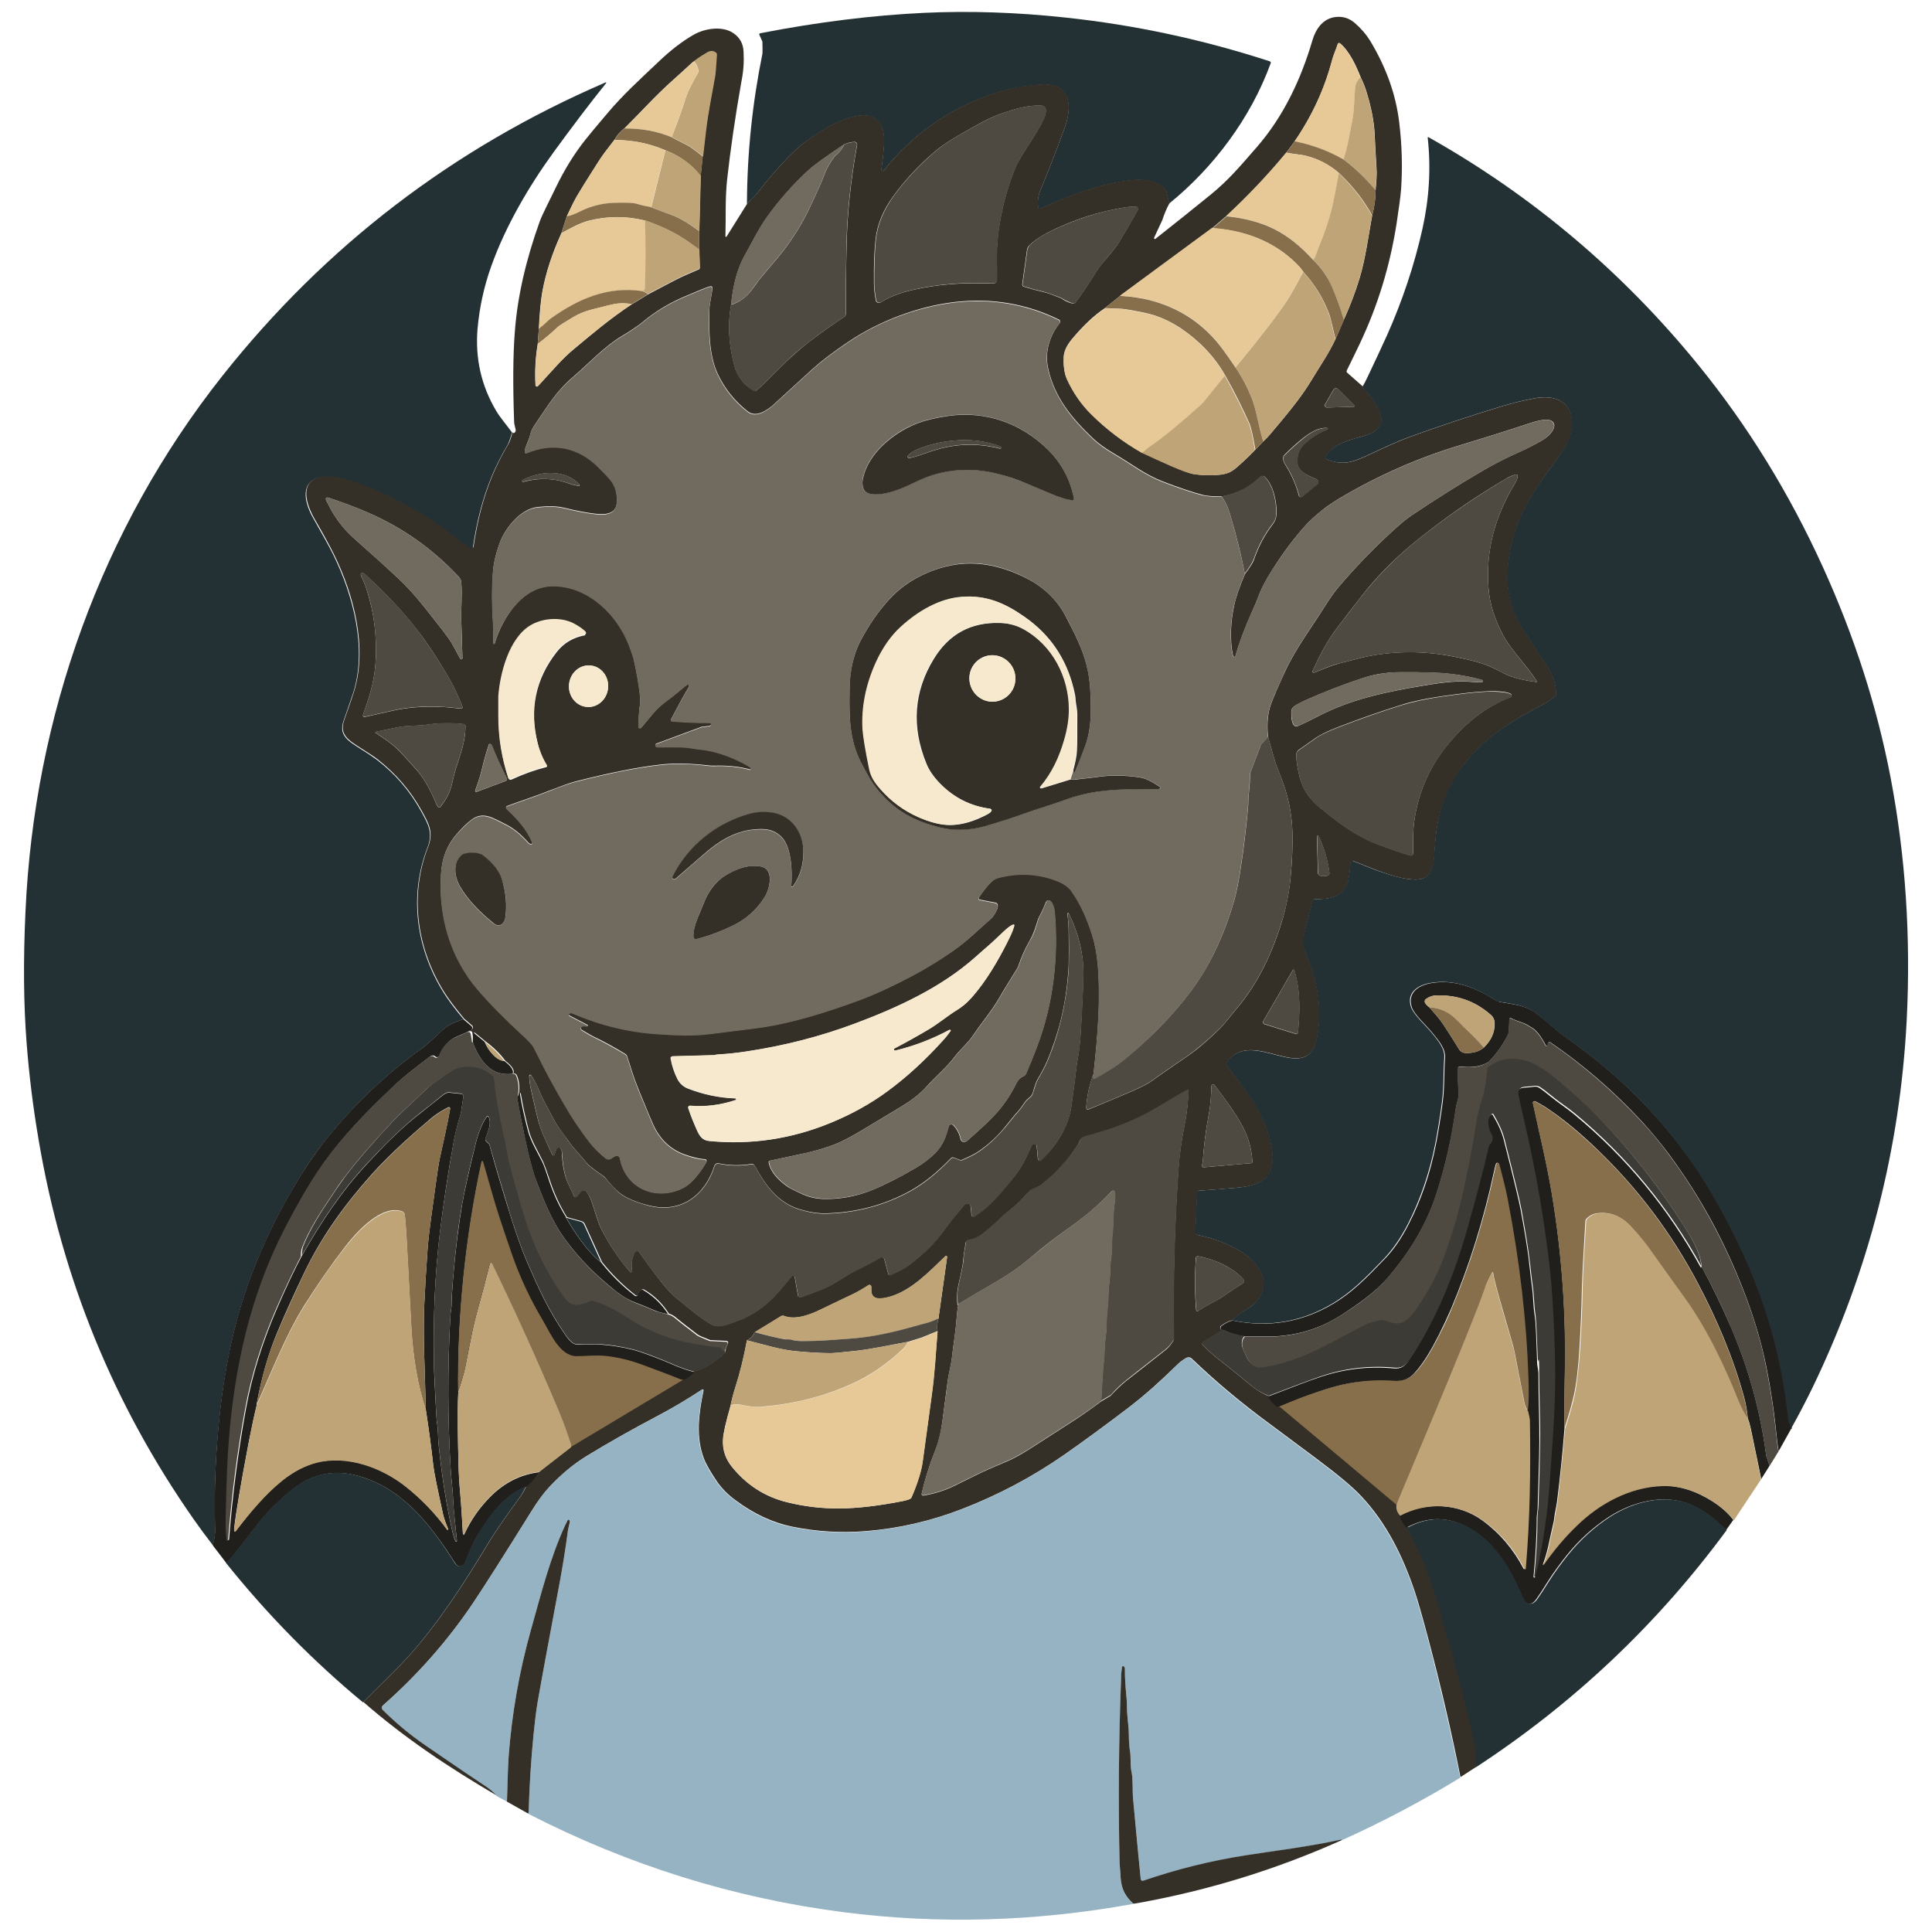 <svg xmlns="http://www.w3.org/2000/svg" id="Calque_1" viewBox="0 0 1024 1024"><defs><style> .st0 { fill: #876f4c; } .st1 { fill: #211f1b; } .st2 { fill: #716a5f; } .st3 { fill: #243134; } .st4 { fill: #e7c998; } .st5 { fill: #353027; } .st6 { fill: #4f4a41; } .st7 { fill: #bfa477; } .st8 { fill: #3d3b36; } .st9 { fill: #95b3c3; } .st10 { fill: #f6e9cd; } </style></defs><g><path class="st3" d="M619.7,108l-1.6-6.8c0-.3-.2-.6-.4-.8-5.6-5.7-13.8-5.5-20.8-4.5-15.8,2.3-30.7,8-45.5,14.8-.5.2-1.1,0-1.2-.7-.4-3.2,0-6.2,1.2-9.1,4-9.5,8.3-20.6,12.9-33.2,4.2-11.6,3-23.9-12.7-22.8-8.8.6-17.2,2.2-25.2,4.9-23.4,7.9-42.8,21.5-58.1,40.8-.4.5-1.3.2-1.2-.5.8-7.1,2.2-15.4.9-20.6-5-19.1-33.5,0-41.4,5.9-7.6,5.7-18.1,17.7-25.5,27.4-.5.6-1.4,1.5-2.6,2.7-.9.8-1.8,1.7-2.6,2.7.1-27.1,2.9-53.6,8.2-79.7.1-.6.1-2.6,0-5.9,0-.3,0-.7-.2-1l-1.4-3.1c-.2-.4,0-.8.5-.9,30.4-5.9,59.4-9.5,86.9-10.8,23.9-1.1,48.9-.3,74.8,2.5,36.6,3.9,72.7,11.6,108.3,23.2.4.1.7.6.5,1-10.5,29-30.4,55.4-53.6,74.2Z"></path><path class="st5" d="M722.2,205.2c5.9,6.4,15.6,17.6,6,23.7-1.1.7-3,1.5-5.5,2.2-7.3,2.1-16,4.1-20.2,11.1-.2.4,0,.9.4,1.1,8.6,3.5,13.8,2,22.8-2.3,9.2-4.4,16.1-7.4,20.7-9.1,15.2-5.6,31.8-11.1,49.8-16.6,6-1.8,11.8-3.2,17.3-4.2,22.3-3.9,23.9,15.9,14,29.3-4.9,6.6-8.5,11.6-10.7,14.8-10.5,14.8-17.5,31.7-17.7,50.1-.1,13.1,4.3,22.8,11.5,33.4,1.2,1.7,3.9,5.8,8.2,12.4,3.9,5.9,5.9,10.2,6.1,17,0,.3-.2.7-.4.9-2.5,1.9-4.2,3.1-5.1,3.6-16.4,8.4-31.7,17.6-43.2,32.2-5.1,6.6-9.2,14.7-12.4,24.4-2.4,7.5-3,15.8-3.6,25.1-.5,6.7-2.4,12-10,11.9-6.6-.1-13.3-2.4-19.9-4.7-.5-.2-4.9-1.9-13.1-5.2-.6-.2-1.3.2-1.3.8-.2,3.7-.7,7-1.3,9.9-2.1,8.6-10.1,9.8-17.6,9.5-.6,0-1.1.4-1.2.9-1.2,4.5-2.5,9.7-4,15.6-1.2,4.9-1.2,8.2.6,12.7,6,14.9,8.8,28.7,5.7,44.4-5.2,26.4-34.5-6.3-47.7,12.9-.3.5-.3,1.1,0,1.5,1.2,1.9,2.1,3.4,3.3,4.9,10.1,12.4,18.9,25.6,20.7,40.9,1.7,14.2-6.1,18.1-18.6,19.2-5.6.5-12.4,1.1-20.3,1.6-.5,0-.9.4-.9,1l-.9,20.9c0,.7.4,1.3,1.1,1.5,8.5,1.9,16.3,4.5,24,9.5,9.9,6.5,16,17.4,5.9,27.2-.3.3-2.3,1.7-5.9,4.1-1.9,1.3-3.8,2.8-5.7,4.5-1.9.4-3.9,1.4-6,3-.3.2-.4.5-.4.8,0,.8.5,1.3,1.5,1.3l-10.8,6.7c-.4.2-.5.8-.1,1.1,2.8,2.9,5.8,5.6,9,8.1,6.7,5.2,12.2,9.7,16.6,13.4,2.9,2.4,6.1,4.4,9.7,5.8,1.1,2.1,2.6,3.9,4.7,5.4.3.2.6.2,1,.1,19.3-7.5,32.3-13.2,48.9-13.7,3.4,0,7.7,0,13,0,4.1,0,7.4-1.3,9.9-4,5.4-5.7,9.4-13.2,13-20.2,2.6-5,4.8-9.7,6.6-14.1,9.7-23,17.3-47.4,22.8-73,.4-1.8.7-3.1,1-3.9.2-.7,1.2-.6,1.4,0,2.2,8.2,3.7,14.4,4.5,18.6,6.3,32.6,10,64.2,11,94.6.3,7.6.2,13.5-.3,17.7-1-1.6-1.6-3-1.8-4.2-.8-3.9-2.5-12.8-5.2-26.7-.7-3.4-1.6-6.3-2.6-9.7-4.2-14.3-7-24.1-8.2-29.4-.3-1.3-.5-2.3-.6-3,0-.5-.7-.6-.9-.2-.9,1.7-1.9,3.7-2.9,6-16.7,37.3-32.4,79.1-46.8,114.8-1.2,3-.8,5.6,1.4,7.9.7,2.5,2,4.6,3.7,6.4,2.7,6.2,6.4,12.9,8.6,18.4,2.4,6,4.7,12.5,6.8,19.7,6.1,20.5,11.7,40.6,16.5,60.3,2.5,10.3,3.9,16.9,4.1,19.8.2,2.8.4,5.7.5,8.7l-8.6,5.6c-5-25-10.7-49.4-17.1-73.4-3.2-12-5.6-20.4-7.2-25.1-6.3-18.7-15-36.3-28.4-50.5-4.6-4.9-12.4-11.4-23.5-19.7-13.7-10.2-21.9-16.3-24.6-18.3-15.3-11.2-29.1-22.8-41.6-34.8-.8-.8-2.1-.9-3.1-.3-1.7,1-3.2,2.1-4.5,3.4-9.3,9-16.1,15.3-26.1,23-12.8,9.7-24.1,18-34,24.9-16.7,11.6-34.7,21.2-54.1,28.7-16.5,6.4-33.6,10.3-50.7,11.7-13.3,1.1-26.5.3-39.6-2.4-10.1-2.1-20-6.7-29.7-13.9-4.1-3-7.3-6.3-9.7-9.7-3.4-5-5.8-9.1-7.1-12.4-4.4-11.5-2.7-24-.2-36.1,0-.4-.4-.8-.8-.5-8.1,5.3-14.8,9.3-22.9,13.6-14.8,7.8-27.6,15.1-38.4,21.7-6.8,4.2-13.3,9.6-19.5,16.2-3,3.2-6.2,7.5-9.6,13-14.5,23.3-24.8,39.5-30.9,48.6-13.4,19.9-29.3,38-47.8,54.3-.7.6-.7,1.6,0,2.2,7.2,7,14,12.8,22.8,18.9,16.3,11.2,26.5,18.1,30.5,20.7,3.3,2.1,5.7,4.2,7.2,6.1-25.6-15-48.9-30.5-70.9-49.7,8-8.2,17.6-17.1,24.1-24.4,15.9-17.7,29-38.1,41.3-58.4,5.5-9.1,12.1-18.3,17.4-25.5,1.4-1.9,2.6-3.9,3.5-6.1,2.9-2.2,5.3-4.8,7-7.8l16.6-12.9c.4-.3.6-.9.4-1.4-1.8-5.7-3.7-11-5.7-15.9-12.1-28.8-24.2-55.4-36.2-80.1-.3-.5-1.1-.4-1.2.1-2,8.1-4.4,17.2-7.2,27.2-1.2,4.2-3,12.9-5.5,26.1-.9,4.8-2.5,9.8-4.1,14.6-.5-39.6,3.7-82,12.4-122.1,0-.4.7-.5.8,0,1.2,4,2.8,9.6,4.8,16.7,2.2,7.9,5.8,18.8,10.7,32.9,4.2,12,9.7,23.6,16.3,34.7,3.9,6.6,8.9,18.7,17.7,18.8,4.9,0,10.5-.7,15.8-.1,6.3.7,12.5,2.2,18.8,4.5,9.1,3.4,16.1,6,20.7,7.9.5.2,1.1.2,1.6,0,2.1-.9,3.9-2.3,5.4-4.2,5.8-1.1,11.8-5.8,16.1-9.6.2-.2.4-.5.4-.8l.4-2.1,1-2.3c.2-.5-.2-1.1-.7-1.2l-8.3-.4c-.1,0-.3,0-.4,0-3.9-1.5-6.1-2.5-6.6-2.9-3.8-3-7.7-5.8-11.4-8.9-1.2-1.1-2.6-1.8-4-2.3-3.3-5.2-7.6-9.5-13.1-12.7-.6-.3-1.3-.1-1.7.4l-1.3,2.3c-.3.5-1,.7-1.5.3-6.8-5.3-12.7-11.2-17.8-17.6l-9.2-20.3c-.3-.6-.9-1.1-1.5-1.3l-7.9-2.2c-3.7-6-6.6-12.2-8.8-18.8-1.8-5.4-3.1-8.9-3.8-10.5-2.3-4.8-6-10.8-7.5-16.2-1.8-6.7-3.3-13.5-4.4-20.2,0-.1-.2-.2-.3,0l-1.1,2.4c1-4.1.9-7.9-.5-11.5-.4-1.1-1.1-1.5-2-1.4.8-1.6-.7-3.9-4.3-6.7-2.7-3.7-6.2-7.1-10.4-10.2l-5.6-4.6c-.3-.2-.7,0-.7.3v4.4c-.2-1.5-.4-3-.7-4.5-.1-.7-.4-1-.9-1.1-.4,0-.9,0-1.5.3.6-.5,1.1-.8,1.5-.9,1.1-.2,1.5-1.7.7-2.4l-4.2-3.6c-4.8-5.8-8.4-10.6-10.7-14.3-14.3-23-18.4-50.9-8.4-76.7,3.1-7.9.2-12.7-3.5-19.4-5.8-10.4-13.5-19.4-23.2-27-1.4-1.1-4.2-3-8.5-5.7-6.7-4.3-12-7.2-9.3-15,3.2-9.1,4.9-14.1,5.2-15.1,7.3-23.5,0-51.6-10.8-73.3-2.2-4.4-5.5-10.5-10.1-18.4-3.4-6-8.1-17.3.6-21.5,4.9-2.4,13.1-1,18.2.7,21.7,7.2,41.5,18.2,59.4,32.9,1.6,1.3,3.2,2.3,5,3.2.5.2,1,0,1.1-.6,2.8-19.2,8.1-37.1,18.2-53.9.8-1.2,1.6-3.4,2.4-6.6.3.3.5.4.8.3.7-.3,1.1-1,.9-1.8-.2-.7-.3-1.4-.5-2.2-.2-.6-.3-1.3-.3-2-.7-19.5-.6-35.6.4-48,1.4-18.5,5.9-37.9,13.2-58.2,1.3-3.6,5.2-11,8.4-17.7,4.6-9.6,9.9-18.2,15.9-25.7,1.8-2.3,5.8-7.1,12-14.4,8-9.4,15.9-16.6,27-27.1,6.1-5.8,12.2-10.5,18.1-13.9,6-3.5,15.5-5,21.4-.8,3.3,2.3,5,5.5,5.2,9.6.3,5.5,0,10.4-1.2,16.3-3.2,18.2-5.7,35.3-7.5,51.5-1.1,10.3-.6,19.8-.9,30.1,0,.4.5.5.6.2l10.9-17.4c.9-1,1.8-1.9,2.6-2.7,1.2-1.2,2.1-2.1,2.6-2.7,7.4-9.7,17.9-21.6,25.5-27.4,7.9-6,36.4-24.9,41.4-5.9,1.4,5.2-.1,13.5-.9,20.6,0,.7.8,1.1,1.2.5,15.3-19.3,34.7-32.9,58.1-40.8,8-2.7,16.4-4.4,25.2-4.9,15.8-1,16.9,11.2,12.7,22.8-4.6,12.6-8.9,23.7-12.9,33.2-1.2,2.9-1.6,5.9-1.2,9.1,0,.6.7.9,1.2.7,14.7-6.8,29.7-12.5,45.5-14.8,7-1,15.2-1.2,20.8,4.5.2.2.4.5.4.8l1.6,6.8c-1.4,2.5-2.6,5.4-3.6,8.4,0,0,0,0,0,.1l-4.5,9.7c-.2.4.3.9.7.6,10.1-8,19.8-15.7,29-23.2,9.5-7.7,15.4-14.7,24.8-25.5,14.1-16.2,23.4-36,29.4-56.5,1.8-6.1,5.6-11.7,12.5-12.4,3.8-.4,7.2.7,10.2,3.4,3.2,2.8,5.8,5.8,7.9,9.2,8.5,14.1,13.6,28.4,15.4,43.1,1.5,12.3,1.8,24.2,1,35.7-.3,3.7-1.1,9.7-2.4,18.2-3.5,22.3-9.9,43.4-19.6,63.8-1.1,2.3-3.3,6.9-6.8,14-.2.4,0,.9.2,1.1l8.4,7.4ZM686.2,74.9l-4.5,6.1c-9.6,11.7-20.2,22.9-31.8,33.6l-7.4,6.3-48.9,36-8.1,6.5c-5.7,3.8-11.5,9.3-17.5,16.5-2.6,3.2-4,6.2-4.2,9.1-.2,3.6.1,8.4,1.7,11.9,3.3,7.2,7.6,13.4,13,18.7,8,8,17,14.8,26.8,20.3,5,2.3,10.1,4.6,15.2,6.9,5.9,2.6,10.1,4.1,12.6,4.5,4.5.7,9,.8,13.4.3,5.8-.6,7.4-2.4,12.4-6.9,2.3-2.1,4.5-4.3,6.6-6.5l4.1-4.3c1.3-1.2,2.5-2.4,3.6-3.7,7.6-9.1,16-18.7,22.3-29.3,3.6-6.1,9-13.8,12.4-21.3l4.4-10.2c3.4-7.5,6.2-14.9,8.4-22.2,3-10,4.6-22,6.6-33.1,1.2-4.6,1.8-9,1.8-13.4.5-4.8.7-8.6.5-11.4-.4-6-.7-12.1-1-18.1-.3-6.7-1.8-14.6-4.6-23.4-.7-2.2-1.6-4.4-2.7-6.6-2.4-6.1-5.9-14-11.1-18.3-.4-.3-1-.1-1.1.3-1,3.2-2.3,5.8-3.1,8.9-4,15.1-10.6,29.4-19.8,42.8ZM367.6,32.5c-3.7,3.4-7.4,6.8-11.2,10.2-9,8-16.9,16.9-25.5,25.4-1.8,1.2-3.6,3.2-5.3,6.1-1.6,2.1-3.3,4.3-5,6.5-1.6,2.1-3.1,4.4-4.6,6.8-5.1,8-8.5,13.5-10.2,16.4-1.2,2-3,5.6-5.4,10.8l-2.9,9c-4.9,10.7-8.2,20.9-10,30.6-.8,4.4-1.5,11-1.9,20l-.6,8.1c-1.2,7.1-1.6,14.4-1.2,21.7,0,.7.9,1.1,1.4.5,8.4-9.1,12.6-14.3,18.9-19.5,9.7-8.1,19.4-16.3,30.6-23.7l8.7-5.3c5-2.7,10.1-5.3,15.2-8,3.5-1.8,7.9-3.6,11.8-5.3.3-.1.5-.5.5-.8l-.3-9.4v-9.8c0,0,.7-29.2.7-29.2l1.1-10.4c.5-4.5,1-8.9,1.5-13.1,1.2-10.1,2.8-17.6,4.9-29.4.2-1.1.5-4.8.9-11.1,0-.5-.2-1-.5-1.3-1.3-1.2-2.8-1.2-4.6-.2-2.4,1.4-4.8,3-7.1,4.7ZM527.4,150c.5-.2.9-.7.9-1.3.1-1.8.2-4.1,0-6.9-.7-17.6,3.1-36.1,9.6-52.4,1-2.5,3.2-6.4,6.6-11.6,4.3-6.6,7.2-11.5,8.7-14.8.8-1.7,1.1-3.3,1.1-4.6,0-1.3-1.1-2.4-2.4-2.4-7-.4-14.2,1.8-21.6,4.4-4,1.4-8.2,3.4-12.6,5.9-9.1,5.2-16.3,8.9-23,14.7-8.1,7-15.1,14.6-21.1,22.8-5.5,7.5-8.6,15.1-9.5,22.8-.7,6-1,13.7-.9,23.1,0,3.2.4,6.4,1,9.5.2,1.1,1.5,1.7,2.5,1.1,4.9-3,10.5-5.2,16.9-6.6,13.1-3,27-4.1,41.6-3.4.9,0,1.6,0,2-.2ZM447.5,76.5c-9.9,6.6-16.1,11.1-18.7,13.5-8.2,7.5-15.7,15.9-22.4,25.3-4.3,6-7.9,13.4-11.9,20.6-3.6,6.4-5.9,14.9-7,25.7-1.8,10.2-1.3,20.8,1.7,32,1.6,6,5.1,10.5,10.4,13.4.5.2,1,.2,1.4-.1,1.1-.9,2.3-2,3.5-3.2,4-3.9,8-7.9,12-11.8,3.5-3.4,7.7-7.1,12.7-11,6.4-4.9,12.5-9.2,18.3-13,.5-.3.8-.9.8-1.5,0-11.1.1-22.9.4-35.5.3-17.3,2.2-35.3,5.6-54.1.1-.8-.5-1.6-1.4-1.6-2,.1-3.7.5-5.3,1.3ZM602.5,109.6c-1.9-.1-3.9,0-6,.3-14,2.2-27.6,6.5-40.8,13.2-3.9,2-7.2,4.2-10,6.8-.8.7-1.3,1.7-1.4,2.8l-2.5,18c0,.5.2,1,.7,1.2,3.1,1,6.4,1.9,9.9,2.7,3.5.8,7.1,2.3,9.6,3.3.3.1.6.3.9.5,1.6,1.1,3.3,1.9,5.2,2.4.7.2,1.5,0,2-.6,3.4-4.6,6.6-9.3,9.6-14.1,1-1.7,1.6-2.6,1.8-2.9.7-1.1,1.4-2,2-2.8,5.3-6.2,8.5-10.1,9.4-11.7,3.3-5.4,6.7-11.3,10.2-17.6.3-.6,0-1.3-.8-1.4ZM579.1,570.6c-1.9,5.3-3,10.8-3.4,16.5,0,.7.6,1.2,1.3.9,9.8-4,17.4-7.2,22.9-9.6,5.5-2.4,9.1-4.3,10.9-5.7,1.5-1.2,7.6-5.4,18.1-12.6,5.2-3.5,11-8.4,17.2-14.5,3.5-3.4,6.1-7.2,9.5-11.2,10.7-12.5,18.4-28.5,23.5-44.9,2.5-8.1,4.1-16.1,4.9-24,.9-9.5,1.2-17.7,1-24.5-.3-10.2-2.4-20.2-6.5-30.1-1.4-3.5-2.6-6.8-3.5-10-1-3.5-1.9-6.9-2.9-10.2-.7-6.9-.2-12.7,1.5-17.4,1.3-3.5,3.8-9.5,7.8-18,5.4-11.7,14.7-24.1,20.7-33.8,2.5-4,4.8-7.3,6.9-9.8,8.9-10.6,18.6-20.6,28.5-29.7,4.4-4.1,7.9-7,10.6-8.8,13.6-9.1,26.3-17.1,38.2-24,5.7-3.3,12.1-6.6,19.1-9.7,2.7-1.2,5.1-2.4,7-3.4,5.1-2.7,9-4.6,10.9-8.6.8-1.7.7-3-.5-4.1-2.3-2.2-9.5.1-11.3.7-13.6,4.5-26.2,8.4-37.7,11.9-22.3,6.7-43.5,16.1-63.8,28.1-3.4,2.1-6.5,4.1-9.2,6.3-3.6,2.9-6.4,5.4-8.3,7.5-6.2,6.8-12.2,14.7-18,23.9-3.6,5.6-6.2,10.6-7.8,15.1-.5,1.4-1.6,4-3.3,7.8-3.5,7.8-6.4,15.4-8.6,23-.2.6-1,.6-1.2,0-2-8.6-1.2-19.2.6-27.1,1-4.6,2.9-10,5.7-16.4,2.7-3.6,4.4-6.3,4.9-8,2.3-6.7,5.5-12.7,9.7-18.2,1.6-2.1,2-3.6,2.1-6.2.1-6.2-1.7-14.6-6.1-19-.7-.7-1.8-.7-2.5,0-5.8,5.7-12.6,9.1-20.4,10.3-4.5,0-8-.2-10.4-.9-5.1-1.3-12.2-3.7-21.3-7.2-9-3.5-16.4-9.3-24.9-14.3-5-2.9-8.9-5.7-11.6-8.3-11.7-11.1-20.2-21.7-23.7-36.4-2.2-9.1.4-17.7,5.9-24.7.5-.7.3-1.7-.5-2-17.4-8.5-35.9-11.5-55.4-9.2-19,2.3-39.3,9.8-56,21-8.3,5.6-14.7,10.5-19.2,14.6-13.3,12.2-20.3,18.6-21,19.2-3.7,3.1-9,6.4-13.2,3.1-7.1-5.6-12.4-12.3-16-20.1-4.5-9.9-4.5-22-4.3-33.6,0-3.9,1.4-8,1.6-11.8,0-.5-.5-.9-1-.8-2.8.7-6.6,2.5-12.9,5.1-8.5,3.5-16,8-22.9,13.7-3.2,2.7-8,5.7-11.2,7.6-9.4,5.6-17.4,14.4-25.9,21.7-8.8,7.5-13.2,15-20.4,25.6-1.1,1.6-1.8,3.1-2.2,4.7-.4,1.8-1.3,4-2.4,6.7-.3.6-.4,1.5-.5,2.6,0,.5.5.9.9.7,14-6,27.5-3.2,38,7.3,3.6,3.6,5.8,5.9,6.7,7.1,2.4,3,3.4,6.8,3.2,11.4-.3,7.1-6.8,6.9-12.1,6.3-4.1-.5-9.4-1.5-16-3.1-3.6-.9-8.2-1-13.9-.4-9.2,1-17.3,11.2-20.2,19.2-2,5.7-3.2,10.7-3.5,15.3-.6,8.4-.6,17,0,26,.3,3.6.1,8.8.2,11.6,0,.2.1.3.3.4.2,0,.4,0,.4-.3,4.3-13.9,15-30.7,31.6-30.4,18.3.4,33.2,14.9,39.5,31.1,1.4,3.7,2.3,6.2,2.6,7.6,1.5,6.7,2.6,13,3.3,19,.2,1.7.2,3.5,0,5.3-.5,3.7-.7,7.6-.8,11.6,0,.2,0,.4,0,.4.4.5,1.2.6,1.6,0,.8-.9,2.7-3.3,5.9-7.1,2.1-2.6,4.9-5.1,8.3-7.6,3.7-2.7,6.6-5.4,10-8,.3-.3.8-.1,1,.3.1.4,0,.9-.4,1.5-3,5.1-6,10.6-9.1,16.6-.2.4,0,1,.6,1,6.1.5,12.7.8,19.9.8s1,.6.7,1.1c0,0-.2.2-.4.4-.1,0-.3.2-.4.2l-4.1.5c-.2,0-.5,0-.7.2l-23.4,8.7c-.2,0-.4.2-.4.4-.3,1,.1,1.4,1.5,1.4,4.1,0,8.2,0,12.2,0,3.8,0,6.8.9,10,1.2,8.8.8,18.8,4.8,26,9.1.4.2.7.6.9,1,.2.3-.1.7-.5.6-5.9-1.6-12.3-2.2-19-2-.9,0-1.8,0-2.8-.1-9.5-1.1-17.7-1.3-24.6-.6-12.4,1.3-28,4.4-46.7,9.2-2.6.7-7,2.3-13.2,4.7-8,3.2-16.9,6-22.6,8.2-.5.2-.7.9-.2,1.3,5.6,5.3,10.6,10.7,13.6,17.8.2.5-.2,1.1-.8,1-.5,0-.9-.4-1.3-.8-4-4.5-8.2-7.9-12.7-10-6-2.9-11.3-6.8-17.6-1.9-2.1,1.6-4.4,3.8-6.9,6.6-5.8,6.3-8.5,13.5-9,21.7-1.4,22.1,4.7,44.1,19.3,61.3,6.5,7.6,14.5,15.8,24.2,24.6,2.3,2.1,4,3.9,5,5.2.4.5,1.3,2.3,2.9,5.5,3.6,7.3,8.1,15.7,13.6,25.2,4.2,7.3,8.8,14.1,13.6,20.4,2.3,3,5.2,5.9,8.7,8.7.9.7,2.2.7,3.1,0,.9-.7,1.7-1.1,2.3-1.3.9-.2,1.9.4,2.1,1.3,3,16,18.9,22.8,33.2,15.9,5.2-2.5,9.9-9.1,12.6-13.9.3-.6,0-1.4-.8-1.4-3-.2-6.6-1.1-10.6-2.5-7.6-2.7-13.2-8-16.8-15.9-1.1-2.4-3.7-8.7-7.8-18.7-2.5-6.1-3.7-10.4-6-17.4-.2-.6-.6-1.1-1.1-1.4-5.6-3.4-11.2-6.5-16.7-9.1-2.2-1.1-3.8-2.2-6.1-3.5-.6-.3-.8-1.1-.4-1.6.7-1,2.5-.3,3.3-.5.3,0,.3-.4,0-.6l-9.6-5c-.4-.2-.5-.8,0-1.1h0c.5-.4,1.1-.5,1.6-.2,15.1,6.4,30.5,10.1,46.3,11.1,9,.5,17.8.9,26.4-.1,11.4-1.4,19.5-2.4,24-3,18.3-2.3,37.4-8.3,55.6-15,8-3,17.3-7.2,27.8-12.8,7.4-3.9,14.7-8.4,21.9-13.4,7.1-4.9,13.4-11.2,19.8-16.8,1.3-1.1,5.1-6.5,3.1-8.2-.2-.2-.5-.3-.7-.3l-8.3-1.6c-.5,0-.8-.7-.5-1.1,1.8-2.7,3.7-5.3,5.9-7.6,1.4-1.6,3-2.6,4.7-3,10.9-2.8,21.5-2.2,31.7,2,2.3.9,5,2.6,6.4,4.5,5.3,7.2,9,16.1,11.5,24.2,1.4,4.7,2.4,9.9,2.9,15.6,1.6,19.3-.2,38.2-2.2,57.1,0,.7-.3,1.4-.6,2ZM717.5,215.6c.4,0,.6-.5.3-.7l-8.7-8.7c-.7-.7-1.8-.5-2.3.3l-4.5,7.8c-.4.8.1,1.7,1,1.7l14.1-.4ZM703.7,226.9c-4.6-.7-9.4,2.5-12.9,5.2-3.9,3.1-7.2,6.1-10.1,9.1-.2.2-.4.5-.5.8-.3,1.2-.1,2.4.6,3.6,3.5,5.5,6.1,11.2,7.6,17.1.2.7,1.1,1,1.7.5l8.1-6.7c.6-.5.7-1.5,0-2.1-.3-.3-.5-.4-.7-.5-4.7-2.1-9.6-3.8-9.9-8.7-.3-4.2,1.1-7.6,4.1-10.3,3.5-3.2,7.4-5.6,11.8-7.3.4-.2.3-.7,0-.8ZM307,256.8c-7.4-8.3-21-7.1-30-2.4-.2.1-.3.4-.2.7,0,.2.4.4.6.3,8.4-2.3,16.6-2,24.5,1,1.3.5,3.6.9,4.8,1.2.4,0,.7-.4.4-.7ZM814.6,361.2c-4.3-7.2-13.9-16.8-17.9-24.5-4.4-8.5-7.1-16-7.8-25.4-1.5-20,3.7-38.1,14.2-55.3.7-1.2,1.2-2.4,1.3-3.7,0-.5-.4-1-1-.8-1.8.5-3.6,1.2-5.3,2.3-17.2,10.1-33.4,21.4-48.7,33.9-10.6,8.7-20.1,18.3-28.4,29.1-2.8,3.6-6.7,8.6-11.7,15.2-5.9,7.7-9.8,15.3-13.6,23.6-.3.6.3,1.1.9.9,5.4-2.1,8.5-3.6,13.3-4.9,8.2-2.1,12.4-3.2,12.5-3.2,16.1-3.6,32.5-3.6,49.1-.2,8.3,1.7,14.7,3.1,21.5,6.6,3.8,2,6.3,3.2,7.5,3.6,4,1.4,8.7,2.4,13.9,3.1.1,0,.2-.1.2-.3ZM245.1,348.8c0-.2-.2-6.7-.6-19.4-.2-6.6.5-13.9,0-20.7,0-.2,0-.5-.1-.7-.2-.9-.9-2-2-3.1-13.7-14.4-29.5-25.5-47.4-33.2-7.1-3.1-14.2-5.7-21.3-8-.5-.1-1,.2-1,.7,0,.8.8,2,1.1,2.5,3.3,6.9,7.8,13,13.6,18.2,12.3,11,19.1,17.1,20.4,18.4,10.8,9.6,16,16.9,26.6,30.3,2.4,3.1,4.1,5.5,5.2,7.4,1.6,2.8,3,5.5,4.3,7.9.3.6,1.2.4,1.2-.3ZM245.1,374.6c-2.7-7-5.9-13.4-9.5-19.2-4.1-6.7-8.8-14.1-12.8-19.3-7.7-10.1-16.6-19.9-26.7-29.2-.9-.9-2.3-2.4-3.6-3.1-.8-.4-1.6.4-1.2,1.2,1.3,2.7,2.5,5.6,3.4,8.7,3.4,10.8,5,22.5,4.5,34.9-.2,5-.8,9.8-1.9,14.5-1,4.4-2.7,9.7-4.9,15.8-.2.6.3,1.3,1,1.1,4.9-1.1,10-2.3,15.2-3.4,7.1-1.6,14.9-2.2,23.4-2,2.5,0,6.6.4,12.4,1,.5,0,.9-.4.7-.9ZM310,336.3c.6-.1.9-.9.4-1.3-1.7-1.6-3.8-3.1-6.3-4.3-6.9-3.6-16.5-2.7-22.9,1.2-11.2,6.8-16,25.3-16.9,37.5-.1,1.5-.1,5.1,0,10.8,0,11.1,1.8,21.8,5.2,32.3.2.7.9,1,1.6.7,6.3-2.9,12.4-5.1,18.4-6.6.4,0,.6-.6.4-.9-2.3-3.7-3.9-7.6-4.9-11.8-4.5-17.9-1.1-34,10-48.2,3.8-4.9,8.9-7.9,15.2-9ZM312.8,352.7c-5.7-.5-10.7,4.1-11.2,10.2-.5,6.1,3.8,11.4,9.5,11.8,5.7.5,10.7-4.1,11.2-10.2.5-6.1-3.8-11.4-9.5-11.8ZM785.3,361.6c.3,0,.6-.2.6-.5,0-.3-.1-.6-.5-.7-4.8-1.4-10.3-2.5-16.6-3.2-5.8-.7-14.7-1-26.8-.9-7.2,0-14.2,1.2-20.3,3.3-10.2,3.4-20.3,7.3-30.3,11.8-2.1,1-3.9,1.9-5.4,2.9-1,.7-1.6,1.8-1.6,3,0,2.1-.1,9.1,3.8,7.4,2.7-1.2,6.1-2.8,10.3-5,17.4-9.1,36-13,56.5-16.4,8.1-1.3,15.6-2.5,23.2-2,3.6.2,5.9.4,7,.4ZM749,452.4c0-7.9-.2-11.9.7-18.1,2.2-14.2,7.6-26.9,16.2-37.9,9.2-11.7,20.6-21.6,34.8-27,.6-.2.7-1.1.2-1.5-2.1-1.7-10.3-1.7-12.9-1.5-5.5.2-13.4,1.1-23.7,2.6-8.4,1.2-15.6,2.7-21.5,4.6-10.6,3.3-21.8,7.2-33.4,11.7-5.5,2.1-9.5,4.1-11.9,5.7-3.4,2.4-6.5,4.6-9.2,6.5-.8.6-1.3,1.6-1.3,2.6.2,4.1.9,8.2,2,12.3,1.9,6.7,5.6,11.5,10.6,15.6,9.8,8.1,19.1,15.1,30.7,19.5,6.4,2.4,12.1,4.4,17.1,5.9.8.2,1.6-.3,1.6-1.2ZM199.1,388.4c4.4,3.1,8.8,5.7,12.6,9.7,3,3.1,6.1,6.6,9.4,10.3,4.3,4.9,8,12.4,10.3,18.1.2.5.5.9.8,1.2.3.3.9.3,1.2,0,3.2-3.9,5.3-8.2,6.3-12.8.7-3.3,1.4-5.9,2-7.8,2.4-7.5,5-14.1,5-22.2,0-.5-.4-1-1-1.1-6.7-.7-13.1-.6-19.2.3-4.9.8-10.5.3-15.7,1.4-3.7.8-7.6,1.6-11.6,2.4-.3,0-.3.4-.1.6ZM251.9,419c-.2.4.3.9.7.7l15.5-5.8c.5-.2.8-.8.5-1.3-3.4-6.7-6-12.5-7.9-17.4-.2-.5-.6-.8-1.1-.9-.2,0-.4,0-.5.3-1.5,4.5-2.6,8.5-3.4,11.9-1.3,5.4-2.2,7.9-3.9,12.6ZM698,443.4l.5,19.2c0,.9.8,1.6,1.7,1.6h3.1c.8-.1,1.4-.8,1.3-1.6-1-7.1-2.9-13.6-5.7-19.4-.2-.5-1-.3-1,.2ZM512.4,604.8c4.6-4,8.9-7.9,12.8-11.8,5.3-5.2,9.9-11.5,13.6-19.1.8-1.6,2-2.8,3.7-3.5.6-.3,1-.7,1.3-1.3,1.5-3.4,3.3-8,5.6-13.8,8.8-22.8,11.7-47.9,9.5-72.3-.1-1.3-1.1-5.2-2.7-5.7-.8-.3-1.6.1-1.9.9-1,2.6-2.2,5.3-3.7,8.1-.2.4-.4.8-.5,1.2-1.6,5-2.2,7.3-4.4,11.2-2.4,4.1-4.4,8.6-6,13.4-.1.3-.2.6-.4.9-5.1,8.2-8.3,13.4-9.5,15.6-4.2,7.3-9.6,13.5-14,20.1-2.8,4.2-6.9,7.5-9.9,11.5-4.1,5.5-9.9,10.2-14.2,15.1-4.5,5.2-10.6,9.2-14.6,11.6-.9.5-7.6,4.6-20.3,12.2-5.8,3.5-10.5,5.9-14.2,7.4-4.4,1.7-9.5,3.3-15.3,4.6-5.8,1.3-12.2,2.6-19.2,4.1-.5,0-.8.6-.7,1,1.1,5.3,5.4,9.4,9.6,12.5,1.4,1,4.4,2.5,9.1,4.6,3.5,1.5,7.6,2.3,12.1,2.2,8.5,0,16.5-1.7,24.1-4.8,6.9-2.8,14.5-6.7,22.9-11.6,4.1-2.4,7.5-5,10.3-7.8,4.3-4.3,5.9-8.8,7.3-14.3.3-1.1,1.7-1.4,2.4-.6,2,2,3.3,4.5,3.9,7.4.3,1.4,2,2,3.1,1.1ZM297.3,608.9c.3.5.5,1.1.5,1.9.2,5.6,1.1,12,3.5,16.9,1.4,2.8,2.4,4.9,2.8,6.1.3.7,1.1.8,1.6.3l2-2.5c.7-.9,2-1,2.8-.3.5.4,1.1,1.2,1.8,2.6,2.1,3.9,3.8,12.4,6.5,17.7,4.2,8.1,9.2,15.6,15.1,22.5.4.5,1.3,0,1.1-.6-.6-3.2-.2-6.4,1.3-9.6.5-1.1,2-1.2,2.6-.2,3.2,4.7,7.2,10.2,12.2,16.5,2.7,3.4,5.2,6,7.3,7.7,8.9,7.2,13.5,11.2,19.3,14.4.4.2.8.3,1.3.4,4.9.5,8-1.4,11.6-2.6,7.2-2.4,14.3-7.4,19.4-12.6,2.6-2.7,5.8-6.4,9.5-11.1.5-.7,1.6-.4,1.7.4l1.7,9.7c.1.8.9,1.2,1.6,1,2.7-.9,6.6-2.4,11.7-4.4,5.7-2.3,11.8-6.9,16.7-9.4,4.9-2.4,9.4-4.8,13.7-7.2.8-.5,1.9,0,2.1.9l2.1,7.8c.1.5.7.8,1.2.5,3.7-1.7,6.7-3,10.1-5.5,7.6-5.7,13.9-12,18.9-19.1,3.5-4.9,5.8-7.4,10-12.4.6-.7,1.3-1,2.2-.9.7,0,1.1.5,1.2,1.2.1.7.3,2.4.5,5,0,.7.8,1,1.4.7,8.7-5.4,14-12.5,20.9-20.7,4.5-5.4,6.2-9.6,9.6-16.9.4-1,1.8-1.1,2.4-.2.1.2.2.5.3.9.2,2.5.4,4.7.6,6.5,0,.5.5.9,1,.9.2,0,.3,0,.6-.3,8.2-7.5,14.7-17.8,16.2-29.2,1.3-9.3,2.1-15.5,2.4-18.4.2-2.1.7-5,1.3-8.7.3-1.9.7-4.8,1-8.7.4-5.4.8-13.5,1.3-24.2.3-7.8.3-13.2,0-16.4-.9-8.6-3.4-17-7.4-25.1,0-.2-.3-.3-.5-.2-.2,0-.3.3-.3.5.9,5.5.7,9.1.8,18.8,0,5.2,0,9.7-.4,13.4-1.3,16.3-5.1,31.8-11.4,46.4-1,2.2-2.6,5.4-5,9.4-.4.7-1.2,2.9-2.3,6.7-.1.5-.4.9-.6,1.3-.9,1.2-2.6,2.1-3.7,3.8-1.5,2.3-3.2,4.5-5.1,6.5-.3.4-2.1,2.5-5.2,6.4-4,5-8.6,9.2-13.6,12.7-3,2.1-5.7,3.2-9.2,4.8-.4.2-.9.2-1.4,0l-3.2-1.2c-.4-.2-.9,0-1.3.3-7.5,7.8-14.8,13.6-21.7,17.4-13.6,7.5-28.5,11.5-44.7,11.9-4.1.1-8.6-.6-13.7-2.1-11.8-3.5-18.5-13.1-24.1-23.3-.3-.6-.9-.9-1.6-.8-5.9,1-11.7.9-17.4-.3-1-.2-2,.4-2.3,1.4-4.9,15.4-17.6,25.1-34.3,21-5.5-1.3-12.6-3.7-16.7-7.4-2.3-2.1-4.5-4.4-6.3-6.8-.5-.6-1-1.2-1.7-1.6-5-3.5-7.8-5.7-8.4-6.5-3.7-4.6-7.2-7.9-10.1-12.2-2.2-3.1-5.5-7-7.6-11.2-3-5.8-5.7-10.1-8.3-16.6-.9-2.1-2.1-4.4-3.7-6.8-.3-.5-1-.2-1,.3,0,2,.3,4.4.9,7.2,2,8.7,3.2,14.1,3.7,15.9,1.6,6.2,4.1,11.1,7.6,18.7.2.5.9.4,1.1,0l1.1-3c.4-1,1.7-1.1,2.3-.3ZM537.1,490c-2.3.8-4.6,3.2-7.8,6.2-5,4.8-7.4,6.6-12.6,11.3-18.2,16.1-41.3,26.7-63.8,35.1-18.2,6.8-37.2,11.7-57.1,14.7-4.9.7-9.8,1.3-14.8,1.6-1.1,0-2,.2-2.6.4,0,0,0,0-.1,0l-22,.6c-.6,0-1,.5-.9,1.1.7,3.9,1.9,7.5,3.6,10.9,1.2,2.3,3,4,5.4,5,8.2,3.2,16.6,5,25.3,5.3.5,0,.6.8.1.9-8.2,2.7-16.2,3.7-24.2,3-.6,0-1.1.6-.9,1.1,1.3,4,3,8.2,5,12.6,1.5,3.1,3.1,4.7,6.3,5,22.1,2.1,43.4-1.1,64.1-9.6,11.2-4.6,21.2-10.2,30.1-16.7,10.2-7.5,20.1-16.5,29.5-27,1.6-1.8,2.9-3.4,4-5,.2-.4-.2-.8-.6-.6-9,4.8-18.3,8.4-28,10.8-.7.2-1.1.1-1.3,0-.3-.3-.2-.7.1-.9,6.1-3.2,12.2-6.6,18.3-10.2,5.1-3,10-7.2,14.9-10.2,4.7-2.9,7.7-6.3,11.1-10.6,6.8-8.5,12.8-19.5,16.7-27.6,1.2-2.4,2-4.6,2.6-6.6,0-.3-.2-.7-.6-.5ZM669.5,541.4c-.3.5,0,1.2.5,1.4l17,5.3c.4.1.8-.2.9-.6,1.1-11.4,1.4-22.1-1.9-33.3-.1-.4-.6-.4-.8,0l-15.8,27.3ZM637.1,617.6c-.2.6.3,1.2.9,1.1l25.2-2.2c.3,0,.6-.3.6-.7-.5-9-3.1-16-8.3-24.1-3.5-5.5-7.5-11-11.9-16.7-.5-.6-1.4-.3-1.5.5-.2,5.3-.4,10-1.5,15.7-1.5,7.7-2.5,15.8-3.1,24.4,0,.2,0,.5-.1.7l-.3,1.3ZM507.9,691.4c-.4,2.5-.7,5.1-.9,7.7-.5,7.3-1.8,14.1-2.5,20.9-.4,3.5-1.6,7.8-2.1,11.3-.6,4.5-1.6,11.8-2.9,22-.8,6.1-2.1,11.4-4,16-3,7.5-5.3,15-7,22.4-.1.6.3,1.1.9,1,5.9-1,11.3-2.6,17.3-5.6,3.4-1.7,6.9-3.4,10.5-5.2,4.9-2.5,11.7-5.3,16.9-7.5,3.1-1.3,7.2-3.6,12.1-6.7,8-5.1,15-9.6,21-13.5,5.8-3.7,11.3-7.6,16.4-11.4l4.7-2.8c.1,0,.3-.2.4-.3,2.8-3,5.5-5.6,8.2-7.8,1.5-1.1,8.3-6.5,20.4-16,1.7-1.3,3.2-3,4.5-5.1.2-.3.3-.6.3-.9-.4-30.6.4-60.8,2.5-90.6.5-7.2,1.6-15,3.3-23.5,1.4-6.9,1.7-12.3,2-17.4,0-.4-.3-.6-.7-.4-7.3,3.8-15.3,9.2-21.5,12.4-9.7,5.1-20.2,9.1-31.6,11.9-1,.3-1.9.6-2.8,1.1-.3.2-.6.5-.8.9-.6,1.4-1,2.3-1.3,2.7-5.3,8.2-11.7,15.2-19.3,21.1-.9.7-2.5,1.5-4.8,2.5-.9.4-1.7,1-2.4,1.8-2.7,3.2-6.1,6.5-10.2,9.7-3.4,2.6-6.3,5.9-9.9,8.9-4.4,3.6-6.7,5.8-11.6,6.6-.6,0-1.1.6-1.2,1.2-.7,4.1-1.1,6.9-1.2,8.4-.3,5.2-2.4,11.7-3.1,16.7-.3,2.1-.3,4.7,0,8ZM399.9,706c-.5,1.8-1.9,3.3-4,4.4-1.6,8.7-3.7,17.3-6.4,25.7-.5,1.6-.9,3.1-1.3,4.6-.4,1.6-.8,3.2-1.1,4.7-2.4,8.4-3.7,14.1-3.9,17.2-.4,5.4,1.1,10.3,4.6,14.7,7.8,9.7,17.5,16,29.3,18.9,9.2,2.3,18.5,3.4,27.7,3.3,9.7,0,21-1.4,33.7-3.9,1.9-.4,3.2-.8,3.9-1.2.3-.2.5-.4.7-.8,3.3-7.6,5.2-13.9,5.9-18.9,1.1-8,2.7-19.8,4.8-35.2.7-5,1.3-10.7,1.8-17,.4-5.6.9-11.3,1.3-17-.4-2-.2-4.2.5-6.6l4.6-32.7c0-.5-.5-.8-.9-.4-8.7,8.3-17.9,18.1-29.4,21.5-2.9.9-5.3,1.1-6.9.8-3.1-.7-3.1-3.4-3-6,0-.8-.9-1.3-1.5-.9-3.2,2.1-6.2,3.8-8.8,5-1.8.8-7.2,3.4-16.3,7.8-5.6,2.7-13.5,5.9-19.6,3.5-.5-.2-1.1-.2-1.6.1l-13.9,8.5ZM634.1,694.5c0,.4.5.6.8.4,4.4-3.1,9.2-5,13.5-7.9.2-.2,3.7-2.5,10.5-7,.6-.4.7-1.3.2-1.8-5.6-6.6-15.9-10.9-24.2-12.4-.5,0-1,.3-1.1.8-.6,9.6-.6,18.9.2,27.9Z"></path><path class="st4" d="M721.2,41.2c-1.8,1.4-2.8,3.3-3,5.9-.4,6.3-.4,11.6-1.5,17.1-1.4,7-2.3,13.9-4.6,20.5-8-4.6-16.7-7.8-26-9.7,9.2-13.4,15.8-27.7,19.8-42.8.8-3.1,2.1-5.7,3.1-8.9.1-.5.7-.6,1.1-.3,5.2,4.3,8.6,12.2,11.1,18.3Z"></path><path class="st7" d="M372.6,82.9c-4-3.3-6.8-5.3-8.4-6.1-2.9-1.4-5.6-2.8-8.2-4.2,2.3-5.7,4.4-11.4,6.3-17.2,1.2-3.9,2.3-6.8,3.3-8.7,1.3-2.7,2.8-5.4,4.4-8.2.2-.4.3-.8.2-1.2-.3-1.7-1.1-3.4-2.4-4.9,2.3-1.8,4.7-3.3,7.1-4.7,1.8-1,3.3-.9,4.6.2.4.3.6.8.5,1.3-.4,6.4-.7,10.1-.9,11.1-2.1,11.8-3.7,19.3-4.9,29.4-.5,4.2-1,8.5-1.5,13.1Z"></path><path class="st4" d="M355.9,72.7c-7.8-3.2-16.1-4.7-24.9-4.6,8.6-8.6,16.5-17.4,25.5-25.4,3.8-3.4,7.5-6.7,11.2-10.2,1.3,1.5,2.1,3.1,2.4,4.9,0,.4,0,.8-.2,1.2-1.6,2.8-3,5.5-4.4,8.2-.9,1.9-2,4.8-3.3,8.7-1.9,5.8-3.9,11.5-6.3,17.2Z"></path><path class="st7" d="M721.2,41.2c1.1,2.2,2,4.4,2.7,6.6,2.8,8.9,4.3,16.7,4.6,23.4.3,6,.6,12.1,1,18.1.2,2.8,0,6.6-.5,11.4-5.3-6.3-10.9-11.7-16.9-16.2,2.2-6.6,3.2-13.5,4.6-20.5,1.1-5.5,1-10.8,1.5-17.1.2-2.5,1.2-4.5,3-5.9Z"></path><path class="st3" d="M271.3,229.5c-.9,3.2-1.7,5.4-2.4,6.6-10.1,16.8-15.4,34.7-18.2,53.9,0,.5-.6.8-1.1.6-1.8-.9-3.4-1.8-5-3.2-17.9-14.7-37.7-25.7-59.4-32.9-5.1-1.7-13.3-3.1-18.2-.7-8.7,4.3-4.1,15.6-.6,21.5,4.5,7.9,7.9,14,10.1,18.4,10.7,21.7,18.1,49.8,10.8,73.3-.3,1-2.1,6-5.2,15.1-2.7,7.8,2.6,10.7,9.3,15,4.3,2.7,7.1,4.7,8.5,5.7,9.7,7.5,17.4,16.5,23.2,27,3.7,6.7,6.6,11.5,3.5,19.4-10,25.7-5.9,53.7,8.4,76.7,2.3,3.7,5.8,8.5,10.7,14.3-4.9,1.5-8.5,3.4-10.9,5.6-4,3.7-7.7,7.3-12,10.5-19,13.7-35.9,30-50.8,48.7-4.2,5.3-8.5,11.4-12.7,18.3-12.4,20-22.2,40.6-29.3,61.9-6.3,18.7-10.7,39.7-13.3,62.8-2.4,21.5-3.3,42.3-2.6,62.6,0,2-.3,4.8-1.2,8.5-3.5-4.5-6.9-9.1-10.2-13.8-42.4-60.6-69.8-127.6-82.2-201-3-17.5-5.1-34.7-6.4-51.6-1.6-20.5-1.8-43.6-.6-69.4,4.6-103.2,40.2-203,104.3-284,54.5-68.8,122.2-120.7,203.1-155.6,0,0,.1,0,.2,0,0,0,.1,0,.2,0,0,0,0,.2,0,.3-8.7,10.8-17.9,23-27.7,36.4-13.5,18.6-25.7,39.6-33.2,60.6-3.9,10.9-6.3,22-7.3,33.3-1.3,15.7,2,30.2,9.9,43.5,2.2,3.7,5.8,7.8,8.6,11.7Z"></path><path class="st6" d="M527.4,150c-.5.2-1.1.2-2,.2-14.6-.7-28.5.4-41.6,3.4-6.4,1.4-12,3.6-16.9,6.6-1,.6-2.3,0-2.5-1.1-.6-3.2-1-6.3-1-9.5,0-9.4.2-17,.9-23.1.9-7.7,4.1-15.3,9.5-22.8,5.9-8.1,13-15.7,21.1-22.8,6.7-5.8,13.8-9.5,23-14.7,4.4-2.5,8.6-4.5,12.6-5.9,7.4-2.6,14.6-4.8,21.6-4.4,1.3,0,2.3,1.1,2.4,2.4,0,1.4-.3,2.9-1.1,4.6-1.5,3.3-4.4,8.2-8.7,14.8-3.4,5.2-5.6,9.1-6.6,11.6-6.6,16.3-10.3,34.7-9.6,52.4.1,2.7,0,5,0,6.9,0,.6-.4,1.1-.9,1.3Z"></path><path class="st0" d="M331,68.1c8.8-.1,17.1,1.4,24.9,4.6,2.6,1.4,5.4,2.8,8.2,4.2,1.6.8,4.4,2.8,8.4,6.1l-1.1,10.4c-4.6-6.1-10.9-10.7-18.8-13.8-8.5-3.6-17.5-5.4-26.9-5.4,1.7-2.9,3.5-5,5.3-6.1Z"></path><path class="st4" d="M352.6,79.6l-7.5,30.3c-2.9-.5-5.5-1.1-7.7-1.8-1.6-.5-5.6-.7-11.8-.5-6.3.2-12.3,1.7-18,4.5-3.2,1.6-5.6,2.4-7.2,2.6,2.4-5.2,4.3-8.8,5.4-10.8,1.7-2.9,5.1-8.4,10.2-16.4,1.5-2.4,3.1-4.7,4.6-6.8,1.7-2.3,3.4-4.4,5-6.5,9.5,0,18.4,1.7,26.9,5.4Z"></path><path class="st0" d="M686.2,74.9c9.4,1.9,18,5.1,26,9.7,6,4.5,11.6,9.9,16.9,16.2,0,4.3-.6,8.8-1.8,13.4-4.4-8.1-10.3-15.6-17.5-22.4-5-4.4-10.8-7.5-17.5-9.2-3.1-.8-7-.9-10.5-1.7l4.5-6.1Z"></path><path class="st6" d="M387.4,161.6c4.5-1.4,8.2-4.1,11.1-8,2.2-3,3.3-4.5,3.3-4.6,2.8-3.4,6.3-7.6,10.5-12.5,5.9-7,12.7-17.3,17.1-26.9,3.6-8,5.4-11.3,7.6-17.2,1.2-3.2,3-6.4,5.4-9.5,0-.1.2-.2.3-.3,2.1-1.7,3.7-3.7,4.8-6,1.6-.8,3.4-1.2,5.3-1.3.9,0,1.5.7,1.4,1.6-3.4,18.8-5.3,36.8-5.6,54.1-.2,12.6-.4,24.4-.4,35.5,0,.6-.3,1.2-.8,1.5-5.8,3.8-12,8.1-18.3,13-5,3.9-9.3,7.5-12.7,11-4,3.9-7.9,7.9-12,11.8-1.2,1.2-2.4,2.3-3.5,3.2-.4.3-1,.4-1.4.1-5.3-2.9-8.8-7.4-10.4-13.4-3-11.2-3.5-21.9-1.7-32Z"></path><path class="st2" d="M447.5,76.5c-1.1,2.3-2.7,4.4-4.8,6-.1,0-.2.2-.3.3-2.4,3.1-4.2,6.3-5.4,9.5-2.2,5.9-4,9.2-7.6,17.2-4.4,9.6-11.2,19.9-17.1,26.9-4.2,4.9-7.7,9.1-10.5,12.5,0,0-1.1,1.6-3.3,4.6-2.8,3.9-6.5,6.6-11.1,8,1.1-10.8,3.5-19.3,7-25.7,4.1-7.2,7.6-14.6,11.9-20.6,6.7-9.4,14.2-17.8,22.4-25.3,2.6-2.4,8.9-6.9,18.7-13.5Z"></path><path class="st7" d="M371.5,93.3l-.8,29.2c-5.7-4.2-10.4-7-14.2-8.4-4.1-1.5-7.9-2.9-11.3-4.2l7.5-30.3c8,3.1,14.2,7.7,18.8,13.8Z"></path><path class="st4" d="M681.7,80.9c3.5.8,7.4.9,10.5,1.7,6.7,1.7,12.6,4.8,17.5,9.2-.9,4.8-1.7,9.3-2.6,13.7-1.3,6.8-3.3,13.5-5.8,19.9-1.5,3.8-2.9,7.6-4.4,11.4,0,.2-.4.5-1,.8-6.5-7.2-13.4-12.6-20.6-16.3-7-3.5-15.5-5.8-25.4-6.8,11.6-10.8,22.2-22,31.8-33.6Z"></path><path class="st7" d="M727.2,114.2c-2,11.2-3.6,23.1-6.6,33.1-2.2,7.3-5,14.7-8.4,22.2-1.9-6.5-4-12.5-6.5-18-2.3-5.2-5.6-9.9-9.9-13.9.6-.4,1-.6,1-.8,1.4-3.8,2.9-7.6,4.4-11.4,2.5-6.5,4.5-13.1,5.8-19.9.9-4.3,1.7-8.9,2.6-13.7,7.2,6.8,13,14.3,17.5,22.4Z"></path><path class="st0" d="M345.1,109.9c3.4,1.3,7.2,2.7,11.3,4.2,3.8,1.4,8.5,4.2,14.2,8.4v9.8c-1.6-1.1-3.1-2.2-4.6-3.3-7.2-5.3-15.7-9.3-24.1-12.1-10-2.5-19.9-2.4-29.6,0-5.1,1.3-10,4.1-14.8,6.7l2.9-9c1.6-.1,4-1,7.2-2.6,5.7-2.8,11.6-4.3,18-4.5,6.3-.2,10.2,0,11.8.5,2.2.7,4.8,1.3,7.7,1.8Z"></path><path class="st6" d="M602.5,109.6c.7,0,1.1.8.8,1.4-3.5,6.3-6.9,12.2-10.2,17.6-1,1.6-4.1,5.4-9.4,11.7-.7.8-1.3,1.7-2,2.8-.2.3-.8,1.3-1.8,2.9-3,4.8-6.2,9.5-9.6,14.1-.5.6-1.2.9-2,.6-1.8-.6-3.5-1.4-5.2-2.4-.3-.2-.6-.4-.9-.5-2.6-1-6.1-2.4-9.6-3.3-3.5-.8-6.8-1.7-9.9-2.7-.5-.2-.8-.6-.7-1.2l2.5-18c.2-1.1.7-2.1,1.4-2.8,2.8-2.6,6.1-4.9,10-6.8,13.3-6.6,26.9-11,40.8-13.2,2.1-.3,4.1-.4,6-.3Z"></path><path class="st0" d="M649.9,114.6c9.9,1,18.4,3.3,25.4,6.8,7.3,3.7,14.1,9.1,20.6,16.3,4.3,4.1,7.5,8.7,9.9,13.9,2.4,5.5,4.6,11.5,6.5,18l-4.4,10.2c-.6-2.3-1.2-4.7-1.7-7-.7-3-1.3-5.3-1.9-6.9-3.1-8-7.5-15.2-13.4-21.7-1-1.5-2.2-2.9-3.6-4.3-12.1-12.1-27.8-17.8-44.6-18.9l7.4-6.3Z"></path><path class="st4" d="M342,116.9c.3,13.6.2,25.6-.1,35.8,0,.8-.4,1.4-1.2,1.7-18.5-2.7-34.1,4-48.8,14.6-.7.5-1.7,1.4-3,2.7-1,.9-2,1.8-3.2,2.6.5-9,1.1-15.6,1.9-20,1.8-9.6,5.1-19.8,10-30.6,4.8-2.6,9.7-5.4,14.8-6.7,9.7-2.5,19.5-2.6,29.6,0Z"></path><path class="st7" d="M370.7,132.3l.3,9.4c0,.4-.2.7-.5.8-3.9,1.7-8.3,3.5-11.8,5.3-5.1,2.7-10.2,5.3-15.2,8-.9-.7-1.9-1.2-2.9-1.5.8-.3,1.2-.8,1.2-1.7.4-10.3.4-22.2.1-35.8,8.4,2.8,16.9,6.8,24.1,12.1,1.5,1.1,3.1,2.2,4.7,3.3Z"></path><path class="st4" d="M642.5,120.8c16.8,1.2,32.5,6.9,44.6,18.9,1.4,1.4,2.6,2.8,3.6,4.3-4.2,7.8-6.9,12.8-8.3,14.9-4.8,7.4-14,19.3-27.6,35.8-2.2-3.3-4.4-6.5-6.7-9.6-9.4-12.9-21.8-21.4-37.2-25.7-5-1.4-10.8-2.3-17.3-2.7l48.9-36Z"></path><path class="st7" d="M707.8,179.7c-3.4,7.5-8.7,15.2-12.4,21.3-6.3,10.6-14.8,20.2-22.3,29.3-1.1,1.3-2.3,2.6-3.6,3.7-1.1-3.9-2.1-7.8-2.9-11.6-1.1-5.2-2.2-9-3.2-11.5-2.2-5.7-5.1-11-8.6-16.1,13.6-16.5,22.8-28.5,27.6-35.8,1.4-2.2,4.2-7.1,8.3-14.9,5.9,6.4,10.3,13.7,13.4,21.7.6,1.7,1.3,4,1.9,6.9.5,2.3,1.1,4.7,1.7,7Z"></path><path class="st2" d="M647.4,263.1c2,2.6,3.6,6.1,4.8,10.4,3.4,11.9,6,22.2,7.6,30.8-2.8,6.3-4.6,11.8-5.7,16.4-1.8,7.9-2.6,18.5-.6,27.1.1.6,1,.6,1.2,0,2.2-7.6,5-15.2,8.6-23,1.7-3.8,2.8-6.3,3.3-7.8,1.6-4.5,4.2-9.5,7.8-15.1,5.8-9.1,11.8-17.1,18-23.9,1.9-2.1,4.6-4.6,8.3-7.5,2.7-2.1,5.7-4.2,9.2-6.3,20.3-12,41.6-21.4,63.8-28.1,11.5-3.5,24-7.4,37.7-11.9,1.9-.6,9.1-3,11.3-.7,1.1,1.1,1.3,2.5.5,4.1-2,4-5.8,5.9-10.9,8.6-1.9,1-4.3,2.2-7,3.4-7,3.2-13.4,6.4-19.1,9.7-11.9,6.9-24.6,14.9-38.2,24-2.7,1.8-6.2,4.7-10.6,8.8-9.9,9.1-19.7,19.2-28.5,29.7-2.1,2.5-4.4,5.7-6.9,9.8-6,9.6-15.3,22.1-20.7,33.8-3.9,8.5-6.5,14.5-7.8,18-1.7,4.7-2.2,10.5-1.5,17.4l-3.3,3.6c-.3.3-.5.7-.7,1.1l-5.2,13.7c-.3.7-.4,1.5-.4,2.3,0,4.9-.8,9.5-.9,15,0,1-.3,4.5-1,10.7-.6,5.6-1.4,12.4-2.6,20.5-1.2,8.3-2.5,15.1-4,20.3-4.9,16.9-11.6,31.4-20,43.6-9.2,13.3-21.6,26.4-37.1,39.4-5,4.1-10.7,7.7-16.7,11-.3.2-.7,0-.8-.3l-.3-.9c.3-.6.5-1.3.6-2,2-18.8,3.7-37.8,2.2-57.1-.5-5.7-1.4-10.9-2.9-15.6-2.5-8.1-6.2-17-11.5-24.2-1.4-1.8-4-3.5-6.4-4.5-10.3-4.2-20.8-4.8-31.7-2-1.7.4-3.3,1.4-4.7,3-2.1,2.3-4.1,4.8-5.9,7.6-.3.4,0,1,.5,1.1l8.3,1.6c.3,0,.5.2.7.3,2,1.7-1.8,7.1-3.1,8.2-6.4,5.5-12.7,11.8-19.8,16.8-7.2,5-14.5,9.5-21.9,13.4-10.6,5.6-19.8,9.8-27.8,12.8-18.2,6.7-37.3,12.7-55.6,15-4.6.6-12.6,1.6-24,3-8.7,1.1-17.4.7-26.4.1-15.8-.9-31.2-4.6-46.3-11.1-.5-.2-1.2-.2-1.6.2h0c-.4.3-.3.9,0,1.1l9.6,5c.2.1.2.5,0,.6-.8.2-2.6-.5-3.3.5-.4.5-.2,1.3.4,1.6,2.3,1.4,4,2.5,6.1,3.5,5.5,2.7,11,5.7,16.7,9.1.5.3.9.8,1.1,1.4,2.3,7,3.5,11.3,6,17.4,4.1,10,6.7,16.2,7.8,18.7,3.6,7.9,9.2,13.2,16.8,15.9,4,1.5,7.6,2.3,10.6,2.5.7,0,1.1.8.8,1.4-2.7,4.8-7.4,11.4-12.6,13.9-14.2,6.8-30.2,0-33.2-15.9-.2-1-1.1-1.6-2.1-1.3-.7.2-1.4.6-2.3,1.3-.9.7-2.2.7-3.1,0-3.5-2.8-6.4-5.7-8.7-8.7-4.9-6.3-9.4-13.1-13.6-20.4-5.5-9.5-10.1-17.9-13.6-25.2-1.6-3.2-2.5-5-2.9-5.5-1-1.3-2.7-3.1-5-5.2-9.7-8.9-17.8-17.1-24.2-24.6-14.7-17.2-20.8-39.2-19.3-61.3.5-8.2,3.2-15.4,9-21.7,2.6-2.8,4.9-5,6.9-6.6,6.3-4.9,11.6-1,17.6,1.9,4.5,2.1,8.7,5.5,12.7,10,.4.5.9.7,1.3.8.6.1,1.1-.5.8-1-3-7.2-8-12.5-13.6-17.8-.4-.4-.3-1.1.2-1.3,5.7-2.2,14.6-5,22.6-8.2,6.2-2.5,10.6-4,13.2-4.7,18.7-4.8,34.2-7.9,46.7-9.2,6.9-.7,15.1-.6,24.6.6.9.1,1.8.1,2.8.1,6.8-.3,13.1.4,19,2,.3,0,.6-.3.5-.6-.3-.5-.6-.8-.9-1-7.1-4.3-17.2-8.3-26-9.1-3.2-.3-6.2-1.1-10-1.2-4,0-8.1-.1-12.2,0-1.3,0-1.8-.5-1.5-1.4,0-.2.2-.4.4-.4l23.4-8.7c.2,0,.4-.1.7-.2l4.1-.5c.1,0,.3,0,.4-.2.3-.2.4-.3.4-.4.3-.5-.1-1.1-.7-1.1-7.2,0-13.9-.3-19.9-.8-.5,0-.8-.6-.6-1,3.1-6,6.1-11.5,9.1-16.6.4-.6.5-1.1.4-1.5-.1-.4-.6-.6-1-.3-3.4,2.7-6.3,5.4-10,8-3.4,2.4-6.1,5-8.3,7.6-3.2,3.9-5.1,6.2-5.9,7.1-.4.5-1.2.5-1.6,0,0,0,0-.2,0-.4,0-4.1.3-7.9.8-11.6.2-1.7.2-3.5,0-5.3-.7-6-1.8-12.4-3.3-19-.3-1.4-1.2-3.9-2.6-7.6-6.3-16.1-21.2-30.7-39.5-31.1-16.7-.3-27.3,16.5-31.6,30.4,0,.2-.2.3-.4.3-.2,0-.3-.2-.3-.4,0-2.8,0-8-.2-11.6-.6-9-.7-17.7,0-26,.3-4.5,1.5-9.6,3.5-15.3,2.8-8,10.9-18.2,20.2-19.2,5.7-.6,10.3-.5,13.9.4,6.6,1.6,11.9,2.6,16,3.1,5.2.6,11.7.9,12.1-6.3.2-4.5-.9-8.3-3.2-11.4-.9-1.2-3.2-3.6-6.7-7.1-10.5-10.5-23.9-13.3-38-7.3-.5.2-1-.2-.9-.7,0-1.1.3-2,.5-2.6,1.2-2.7,2-4.9,2.4-6.7.4-1.6,1.1-3.2,2.2-4.7,7.2-10.6,11.6-18.1,20.4-25.6,8.5-7.3,16.5-16.1,25.9-21.7,3.2-1.9,8-4.9,11.2-7.6,6.9-5.7,14.4-10.2,22.9-13.7,6.3-2.6,10.1-4.4,12.9-5.1.5-.1,1,.3,1,.8-.2,3.8-1.5,7.9-1.6,11.8-.3,11.6-.2,23.7,4.3,33.6,3.6,7.8,8.9,14.5,16,20.1,4.2,3.3,9.5,0,13.2-3.1.6-.5,7.6-6.9,21-19.2,4.5-4.1,10.9-9,19.2-14.6,16.7-11.3,37-18.7,56-21,19.5-2.3,38,.7,55.4,9.2.8.4,1,1.4.5,2-5.6,7-8.1,15.6-5.9,24.7,3.6,14.7,12,25.3,23.7,36.4,2.7,2.6,6.6,5.4,11.6,8.3,8.5,5,15.9,10.8,24.9,14.3,9.1,3.5,16.2,5.9,21.3,7.2,2.5.6,5.9.9,10.4.9ZM568,265.1c.7,0,1.3-.5,1.1-1.2-2.1-10.1-6.7-18.7-13.9-25.8-14.3-14.1-33.2-20.6-53-17.7-6.7,1-12.4,2.4-16.9,4.2-11.7,4.6-25,15.4-27.9,28.4-.4,2-.4,3.8,0,5.5,1,3.8,5.9,3.6,9.1,3.3,7-.7,13.8-4.1,19.2-6.7,13.7-6.7,28.9-7.8,43.6-3.9,5,1.3,9.9,3,14.5,4.9,10.4,4.4,16.1,6.8,17.1,7.1,2.9,1,5.2,1.5,7,1.8ZM567.4,413l1.5-4.5c0,.3,0,.5.1.6.2.3.7.2.8-.1,1.6-4.4,3.1-8.2,4.5-11.4,4.4-10.5,4.1-20.4,3.6-31.4-.5-9.4-2.7-18.4-6.8-27.1-1.9-3.9-4-8.3-6.5-13-4.4-8.3-11.9-15.3-20.9-19.9-13.7-6.9-27.7-9.8-42.4-6-10.9,2.8-21.7,8.4-29.7,17.1-5.9,6.4-11,13.7-15.3,21.9-4.3,8.1-5.8,17.3-6,26-.2,14.4-.3,26.3,6,38.7,2.2,4.3,3.8,7.2,4.8,8.8,7.3,11.6,17.3,19.5,30,23.7,3.7,1.2,7.4,2.5,11.2,2.9,6.8.8,13.4.3,19.8-1.5,7.6-2.2,14.5-4.4,20.6-6.6,8.1-2.9,15.2-4.8,22.3-7.5,15.6-5.8,30.5-5.5,49.3-5.6,0,0,.1,0,.2,0h.3c.4-.3.4-.8,0-1.1-4.4-2.8-7.1-4.6-11.8-5.2-7.3-1-14.8-1.1-21.9,0-3.9.6-6.6.7-10.1,1.2-.3,0-.9,0-1.7,0-.6,0-1.2,0-1.7,0ZM420,470s0,0,.1,0c0,0,0,0,.2-.1,3.8-5.3,5.7-11.5,5.5-18.6-.2-10.4-6.7-19.2-17-20.5-4-.5-7.7-.3-11.1.6-17.7,4.7-33.1,16.9-41.3,33.4-.3.7.2,1.4.9,1.4.3,0,.6-.1.8-.3,9.8-8.6,15.5-13.5,17.1-14.8,8.5-7,17.2-11.6,28.5-11.5,4.5,0,8.1,1.5,10.9,4.6,5,5.5,5.4,18.3,4.8,25.5,0,.3.3.6.6.5ZM261.7,489.5c2.9,2.3,5.6.2,6.1-2.8,1.1-6.5.5-13.4-1.8-20.6-1.4-4.4-4.7-8.7-10-12.6-.3-.3-.7-.5-1.1-.6-3.1-1.1-6.3-1.1-9.5,0-.3.1-.7.3-.9.6-4.6,4.3-3.6,11.3-.8,16.3,4.3,7.6,11.4,14.5,18,19.8ZM368.5,497.7c.4,0,1,0,1.7-.2,6.1-1.7,12-3.9,17.8-6.7,7.3-3.5,13.1-8.6,17.2-15.2,2.8-4.5,5.6-15.2-2.3-16.4-6.1-1-11.4,1-16.9,3.9-5,2.7-9,6.9-11.8,12.8-.3.6-1.8,4.1-4.4,10.6-1.4,3.5-2.2,6.8-2.3,10,0,.6.4,1.1,1,1.2Z"></path><path class="st0" d="M340.6,154.4c1,.3,1.9.8,2.9,1.5l-8.7,5.3c-3.4-.6-6.5-.6-9.3,0-1.7.3-5.7,1.3-11.9,2.9-3.5.9-6.7,2.2-9.6,3.9-4.9,2.9-7.8,4.7-8.7,5.6-3.1,3-6.5,5.8-10.3,8.7l.6-8.1c1.1-.8,2.2-1.7,3.2-2.6,1.3-1.3,2.3-2.2,3-2.7,14.8-10.6,30.3-17.3,48.8-14.6Z"></path><path class="st0" d="M593.6,156.8c6.5.4,12.3,1.3,17.3,2.7,15.4,4.3,27.8,12.9,37.2,25.7,2.3,3.1,4.5,6.3,6.7,9.6,3.5,5,6.3,10.4,8.6,16.1,1,2.5,2.1,6.3,3.2,11.5.8,3.8,1.8,7.7,2.9,11.6l-4.1,4.3c-1.3-7.3-2.3-11.8-3.1-13.7-3.9-8.7-8.1-17.2-12.8-25.4-5.6-10.1-14-18.7-23.5-25.1-6-4-12.3-6.8-18.8-8.2-3.1-.7-6.5-1.3-10-1.9-3.7-.6-7.6-.4-11.6-.7l8.1-6.5Z"></path><path class="st4" d="M334.8,161.2c-11.3,7.5-21,15.7-30.6,23.7-6.3,5.3-10.4,10.4-18.9,19.5-.5.5-1.4.2-1.4-.5-.4-7.4,0-14.6,1.2-21.7,3.8-2.8,7.2-5.7,10.3-8.7.9-.9,3.8-2.7,8.7-5.6,2.8-1.7,6-3,9.6-3.9,6.3-1.6,10.2-2.6,11.9-2.9,2.7-.5,5.8-.5,9.3,0Z"></path><path class="st4" d="M585.5,163.4c4,.3,7.9,0,11.6.7,3.6.6,6.9,1.3,10,1.9,6.5,1.4,12.8,4.1,18.8,8.2,9.5,6.3,17.9,15,23.5,25.1-3.1,3.9-6.2,7.8-9.4,11.6-1.6,2-2.6,3.2-3.1,3.6-11,9.7-19.5,17.1-27.7,22.6-1.3.8-2.3,2.2-3.9,3-9.8-5.6-18.8-12.4-26.8-20.3-5.4-5.3-9.7-11.6-13-18.7-1.6-3.5-1.9-8.4-1.7-11.9.2-2.9,1.6-5.9,4.2-9.1,6-7.2,11.9-12.7,17.5-16.5Z"></path><path class="st7" d="M665.3,238.3c-2.1,2.2-4.2,4.4-6.6,6.5-5,4.5-6.6,6.3-12.4,6.9-4.4.4-8.8.3-13.4-.3-2.5-.4-6.6-1.9-12.6-4.5-5.1-2.3-10.1-4.5-15.2-6.9,1.6-.8,2.6-2.1,3.9-3,8.2-5.5,16.8-12.9,27.7-22.6.4-.4,1.5-1.6,3.1-3.6,3.1-3.9,6.2-7.7,9.4-11.6,4.6,8.2,8.9,16.7,12.8,25.4.8,1.9,1.9,6.4,3.1,13.7Z"></path><path class="st6" d="M717.5,215.6l-14.1.4c-.9,0-1.4-.9-1-1.7l4.5-7.8c.5-.8,1.6-1,2.3-.3l8.7,8.7c.3.3,0,.7-.3.7Z"></path><path class="st5" d="M568,265.1c-1.8-.2-4.1-.8-7-1.8-1-.3-6.7-2.7-17.1-7.1-4.6-2-9.4-3.6-14.5-4.9-14.7-3.9-29.9-2.8-43.6,3.9-5.4,2.6-12.1,5.9-19.2,6.7-3.1.3-8,.5-9.1-3.3-.5-1.7-.5-3.5,0-5.5,2.9-13,16.2-23.7,27.9-28.4,4.5-1.8,10.2-3.2,16.9-4.2,19.8-2.9,38.6,3.6,53,17.7,7.2,7.1,11.8,15.7,13.9,25.8.1.7-.4,1.3-1.1,1.2ZM530.7,237.3c0-.2,0-.4-.2-.5-13.6-5.6-31.2-4-44.1,1.3-2.2.9-3.9,2-5.1,3.4-.5.6,0,1.4.7,1.3,3.4-.6,7.7-2.3,12.2-3.8,11.9-3.9,23.6-4.3,35.8-1.2.3,0,.5,0,.6-.3h0Z"></path><path class="st6" d="M703.7,226.9c.4,0,.5.6,0,.8-4.4,1.7-8.3,4.2-11.8,7.3-3,2.7-4.4,6.2-4.1,10.3.3,4.9,5.2,6.5,9.9,8.7.2,0,.4.2.7.5.6.6.6,1.5,0,2.1l-8.1,6.7c-.6.5-1.5.2-1.7-.5-1.6-6-4.1-11.7-7.6-17.1-.8-1.2-1-2.4-.6-3.6,0-.3.2-.6.5-.8,2.9-3,6.3-6,10.1-9.1,3.5-2.8,8.2-5.9,12.9-5.2Z"></path><path class="st6" d="M530.1,237.7c-12.3-3.1-24-2.7-35.8,1.2-4.6,1.5-8.9,3.3-12.2,3.8-.7.1-1.2-.7-.7-1.3,1.2-1.4,2.9-2.6,5.1-3.4,13-5.3,30.5-6.8,44.1-1.3.2,0,.3.3.2.5h0c0,.4-.3.5-.6.5Z"></path><path class="st6" d="M307,256.8c.3.3,0,.8-.4.7-1.2-.3-3.5-.7-4.8-1.2-7.9-2.9-16.1-3.2-24.5-1-.3,0-.5,0-.6-.3,0-.3,0-.5.2-.7,9-4.6,22.7-5.9,30,2.4Z"></path><path class="st6" d="M814.6,361.2c0,.1,0,.3-.2.3-5.3-.7-9.9-1.7-13.9-3.1-1.2-.4-3.8-1.6-7.5-3.6-6.8-3.5-13.2-4.9-21.5-6.6-16.6-3.4-32.9-3.3-49.1.2-.1,0-4.3,1.1-12.5,3.2-4.8,1.2-7.9,2.7-13.3,4.9-.6.2-1.1-.4-.9-.9,3.8-8.3,7.7-15.9,13.6-23.6,5-6.6,9-11.6,11.7-15.2,8.4-10.7,17.8-20.4,28.4-29.1,15.2-12.4,31.5-23.7,48.7-33.9,1.8-1,3.5-1.8,5.3-2.3.5-.1,1,.3,1,.8-.1,1.2-.5,2.5-1.3,3.7-10.5,17.1-15.6,35.3-14.2,55.3.7,9.4,3.4,16.9,7.8,25.4,4,7.7,13.6,17.4,17.9,24.5Z"></path><path class="st6" d="M659.8,304.2c-1.6-8.6-4.1-18.8-7.6-30.8-1.2-4.3-2.8-7.7-4.8-10.4,7.8-1.2,14.6-4.7,20.4-10.3.7-.7,1.8-.7,2.5,0,4.4,4.4,6.2,12.8,6.1,19,0,2.6-.4,4.1-2.1,6.2-4.2,5.5-7.4,11.5-9.7,18.2-.6,1.7-2.2,4.4-4.9,8Z"></path><path class="st2" d="M245.1,348.8c0,.7-.9.9-1.2.3-1.3-2.4-2.7-5.1-4.3-7.9-1.1-1.9-2.8-4.3-5.2-7.4-10.6-13.4-15.9-20.7-26.6-30.3-1.4-1.2-8.2-7.4-20.4-18.4-5.8-5.2-10.3-11.2-13.6-18.2-.3-.6-1.1-1.7-1.1-2.5,0-.5.5-.9,1-.7,7.1,2.2,14.2,4.9,21.3,8,17.9,7.7,33.7,18.8,47.4,33.2,1.1,1.1,1.8,2.2,2,3.1,0,.2.1.5.1.7.5,6.8-.2,14.1,0,20.7.4,12.7.6,19.2.6,19.4Z"></path><path class="st5" d="M568.8,408.5c1.2-4.4,1.9-7.9,2-10.4.2-2.9.2-9.3.2-19.4,0-3-.7-5.2-.9-7.8,0-1.4-.4-3.4-1-5.8-3.9-16-12.5-28.7-25.8-38-10.4-7.3-20.2-11.6-33.2-10.7-11.9.9-23.3,7.6-32.1,15.6-5.5,5-10,11.4-13.6,19.3-5.3,11.8-7.7,23.5-7,35.1.2,4,1.4,11.1,3.5,21.2.9,4.5,3,7.4,6,10.8,5.6,6.4,12.3,11.3,20.1,14.8,6.1,2.7,11.7,4.1,16.6,4.1,6.1,0,12.8-1.9,20.2-5.9.7-.4,1.3-.9,1.7-1.5.3-.5,0-1.1-.6-1.2-10.4-1.4-19.3-5.9-26.7-13.5-3.4-3.5-5.7-6.9-7.1-10.3-8.1-19.7-6.8-38.4,4-55.9,8-13,19.7-19.3,35-18.8,4.6.1,8.8,1.2,12.5,3.3,15.5,8.5,24.2,25.5,24.2,42.7,0,4.8-.8,10.2-2.5,16-2.6,9.1-6.5,17.6-12.8,25-.3.3,0,.8.5.7l15.6-4.8c.6,0,1.1,0,1.7,0,.8,0,1.4.1,1.7,0,3.5-.5,6.1-.6,10.1-1.2,7.2-1.1,14.6-1,21.9,0,4.8.6,7.4,2.4,11.8,5.2.3.2.3.7,0,.9h-.3c0,.2-.1.2-.2.2-18.8.1-33.7-.2-49.3,5.6-7,2.6-14.2,4.6-22.3,7.5-6.1,2.2-13,4.4-20.6,6.6-6.4,1.8-13,2.4-19.8,1.5-3.8-.5-7.5-1.7-11.2-2.9-12.7-4.2-22.7-12.1-30-23.7-1-1.6-2.6-4.6-4.8-8.8-6.3-12.4-6.2-24.4-6-38.7.1-8.7,1.7-17.9,6-26,4.3-8.2,9.4-15.5,15.3-21.9,8-8.7,18.9-14.4,29.7-17.1,14.7-3.7,28.7-.8,42.4,6,9,4.5,16.5,11.5,20.9,19.9,2.5,4.8,4.7,9.1,6.5,13,4.1,8.7,6.4,17.7,6.8,27.1.5,11,.8,20.9-3.6,31.4-1.3,3.2-2.8,7-4.5,11.4-.1.4-.6.4-.8.1,0,0,0-.2-.1-.6ZM525.1,347.3c-6.7.5-11.8,6.3-11.3,13.1.5,6.8,6.3,11.9,13,11.5,6.7-.5,11.8-6.3,11.3-13.1-.5-6.8-6.3-11.9-13-11.5Z"></path><path class="st6" d="M245.1,374.6c.2.5-.2,1-.7.9-5.8-.6-10-.9-12.4-1-8.5-.2-16.3.4-23.4,2-5.2,1.1-10.2,2.3-15.2,3.4-.7.1-1.2-.5-1-1.1,2.2-6.1,3.9-11.3,4.9-15.8,1.1-4.7,1.7-9.5,1.9-14.5.4-12.4-1.1-24.1-4.5-34.9-1-3.1-2.1-6-3.4-8.7-.4-.8.4-1.6,1.2-1.2,1.4.7,2.7,2.2,3.6,3.1,10.1,9.3,19,19.1,26.7,29.2,4,5.3,8.7,12.7,12.8,19.3,3.6,5.8,6.8,12.2,9.5,19.2Z"></path><path class="st10" d="M568.8,408.5l-1.5,4.5-15.6,4.8c-.4.1-.7-.4-.5-.7,6.3-7.4,10.2-15.9,12.8-25,1.7-5.8,2.5-11.1,2.5-16,0-17.2-8.7-34.2-24.2-42.7-3.7-2-7.9-3.1-12.5-3.3-15.3-.5-27,5.8-35,18.8-10.8,17.6-12.2,36.2-4,55.9,1.4,3.4,3.8,6.8,7.1,10.3,7.4,7.6,16.3,12.1,26.7,13.5.6,0,.9.7.6,1.2-.4.6-.9,1.1-1.7,1.5-7.3,3.9-14,5.9-20.2,5.9-4.9,0-10.4-1.4-16.6-4.1-7.8-3.4-14.5-8.4-20.1-14.8-3-3.4-5.1-6.4-6-10.8-2.1-10.1-3.2-17.2-3.5-21.2-.6-11.6,1.7-23.3,7-35.1,3.6-7.9,8.1-14.4,13.6-19.3,8.8-8,20.2-14.8,32.1-15.6,13-1,22.8,3.3,33.2,10.7,13.3,9.4,21.9,22.1,25.8,38,.6,2.5.9,4.4,1,5.8.1,2.7.9,4.8.9,7.8,0,10,0,16.5-.2,19.4-.1,2.5-.8,5.9-2,10.4Z"></path><path class="st10" d="M310,336.3c-6.3,1.1-11.3,4.1-15.2,9-11.1,14.2-14.4,30.3-10,48.2,1.1,4.2,2.7,8.2,4.9,11.8.2.4,0,.8-.4.9-5.9,1.5-12.1,3.8-18.4,6.6-.6.3-1.4,0-1.6-.7-3.4-10.5-5.2-21.2-5.2-32.3,0-5.7,0-9.3,0-10.8.9-12.2,5.7-30.7,16.9-37.5,6.4-3.9,15.9-4.7,22.9-1.2,2.5,1.3,4.6,2.7,6.3,4.3.5.4.2,1.2-.4,1.3Z"></path><ellipse class="st10" cx="526" cy="359.6" rx="12.2" ry="12.3" transform="translate(-23.2 36.6) rotate(-3.9)"></ellipse><ellipse class="st10" cx="311.9" cy="363.7" rx="11" ry="10.4" transform="translate(-75.1 646.1) rotate(-85.5)"></ellipse><path class="st2" d="M785.3,361.6c-1.1,0-3.4-.1-7-.4-7.6-.5-15.2.7-23.2,2-20.5,3.4-39.1,7.4-56.5,16.4-4.2,2.2-7.6,3.9-10.3,5-3.9,1.7-3.8-5.4-3.8-7.4,0-1.2.6-2.3,1.6-3,1.4-1,3.2-2,5.4-2.9,10-4.5,20.1-8.5,30.3-11.8,6-2,13.1-3.2,20.3-3.3,12.1,0,21.1.2,26.8.9,6.2.8,11.8,1.8,16.6,3.2.3,0,.5.4.5.7,0,.3-.3.5-.6.5Z"></path><path class="st6" d="M749,452.4c0,.8-.8,1.4-1.6,1.2-5-1.5-10.7-3.5-17.1-5.9-11.6-4.4-20.9-11.4-30.7-19.5-5-4.1-8.7-8.9-10.6-15.6-1.1-4-1.8-8.1-2-12.3,0-1,.4-2,1.3-2.6,2.8-2,5.9-4.2,9.2-6.5,2.4-1.7,6.4-3.6,11.9-5.7,11.6-4.5,22.8-8.4,33.4-11.7,5.9-1.8,13.1-3.4,21.5-4.6,10.3-1.5,18.2-2.4,23.7-2.6,2.6-.1,10.8-.1,12.9,1.5.5.4.4,1.2-.2,1.5-14.2,5.3-25.7,15.3-34.8,27-8.6,11-14,23.6-16.2,37.9-.9,6.2-.7,10.2-.7,18.1Z"></path><path class="st6" d="M199.1,388.4c-.2-.2-.1-.5.1-.6,4-.8,7.9-1.6,11.6-2.4,5.2-1.1,10.8-.6,15.7-1.4,6.1-.9,12.5-1.1,19.2-.3.5,0,.9.5,1,1.1,0,8.1-2.6,14.7-5,22.2-.6,1.9-1.3,4.5-2,7.8-1,4.6-3.1,8.9-6.3,12.8-.3.4-.8.4-1.2,0-.4-.4-.6-.8-.8-1.2-2.3-5.6-6-13.1-10.3-18.1-3.3-3.7-6.4-7.2-9.4-10.3-3.8-4-8.2-6.5-12.6-9.7Z"></path><path class="st6" d="M579.1,570.6l.3.9c0,.3.5.5.8.3,5.9-3.3,11.7-6.8,16.7-11,15.6-13,27.9-26.1,37.1-39.4,8.4-12.2,15.1-26.7,20-43.6,1.5-5.2,2.8-11.9,4-20.3,1.2-8.1,2-14.9,2.6-20.5.6-6.1,1-9.7,1-10.7,0-5.5,1-10.1.9-15,0-.8.1-1.5.4-2.3l5.2-13.7c.1-.4.4-.8.7-1.1l3.3-3.6c1,3.3,1.9,6.7,2.9,10.2.9,3.2,2.1,6.5,3.5,10,4,9.8,6.2,19.9,6.5,30.1.2,6.9-.1,15.1-1,24.5-.7,7.9-2.3,15.9-4.9,24-5.1,16.4-12.8,32.4-23.5,44.9-3.4,4-6,7.9-9.5,11.2-6.3,6.1-12,10.9-17.2,14.5-10.6,7.2-16.6,11.4-18.1,12.6-1.8,1.4-5.4,3.3-10.9,5.7-5.4,2.4-13.1,5.6-22.9,9.6-.6.3-1.3-.2-1.3-.9.4-5.7,1.5-11.3,3.4-16.5Z"></path><path class="st2" d="M251.9,419c1.7-4.8,2.6-7.2,3.9-12.6.8-3.4,1.9-7.3,3.4-11.9,0-.2.3-.3.5-.3.6.1,1,.5,1.1.9,1.9,4.9,4.5,10.7,7.9,17.4.3.5,0,1.1-.5,1.3l-15.5,5.8c-.4.2-.9-.3-.7-.7Z"></path><path class="st5" d="M420,470c-.3,0-.6-.2-.6-.5.6-7.2.2-20-4.8-25.5-2.8-3.1-6.4-4.6-10.9-4.6-11.3,0-20,4.5-28.5,11.5-1.6,1.3-7.3,6.3-17.1,14.8-.2.2-.5.3-.8.3-.7,0-1.2-.7-.9-1.4,8.2-16.5,23.6-28.7,41.3-33.4,3.4-.9,7.1-1.1,11.1-.6,10.3,1.3,16.9,10.1,17,20.5.1,7.1-1.7,13.3-5.5,18.6,0,0-.1.2-.2.1,0,0,0,0-.1,0Z"></path><path class="st6" d="M698,443.4c0-.6.8-.8,1-.2,2.8,5.8,4.7,12.3,5.7,19.4.1.8-.5,1.5-1.3,1.6h-3.1c-.9.1-1.7-.6-1.7-1.5l-.5-19.2Z"></path><path class="st5" d="M267.8,486.6c-.5,3.1-3.2,5.1-6.1,2.8-6.6-5.3-13.7-12.2-18-19.8-2.8-5-3.8-12,.8-16.3.3-.2.6-.4.9-.6,3.2-1.1,6.4-1.1,9.5,0,.4.1.8.3,1.1.6,5.3,4,8.6,8.2,10,12.6,2.2,7.3,2.8,14.2,1.8,20.6Z"></path><path class="st5" d="M368.5,497.7c-.6,0-1-.6-1-1.2,0-3.2.9-6.5,2.3-10,2.7-6.5,4.1-10,4.4-10.6,2.9-5.9,6.8-10.1,11.8-12.8,5.4-2.9,10.8-4.9,16.9-3.9,7.8,1.2,5.1,12,2.3,16.4-4.2,6.7-9.9,11.7-17.2,15.2-5.8,2.8-11.7,5-17.8,6.7-.7.2-1.2.2-1.7.2Z"></path><path class="st2" d="M512.4,604.8c-1.1,1-2.8.4-3.1-1.1-.6-2.9-1.9-5.4-3.9-7.4-.8-.8-2.2-.4-2.4.6-1.4,5.4-3.1,10-7.3,14.3-2.8,2.8-6.2,5.4-10.3,7.8-8.3,4.9-16,8.8-22.9,11.6-7.6,3.1-15.6,4.7-24.1,4.8-4.5,0-8.6-.7-12.1-2.2-4.7-2-7.7-3.5-9.1-4.6-4.2-3.1-8.5-7.2-9.6-12.5,0-.5.2-.9.7-1,7-1.4,13.5-2.8,19.2-4.1,5.8-1.3,10.9-2.8,15.3-4.6,3.7-1.5,8.4-3.9,14.2-7.4,12.6-7.6,19.4-11.6,20.3-12.2,4-2.4,10-6.5,14.6-11.6,4.4-5,10.1-9.6,14.2-15.1,3-4,7.1-7.3,9.9-11.5,4.4-6.6,9.8-12.7,14-20.1,1.2-2.2,4.4-7.4,9.5-15.6.2-.3.3-.6.4-.9,1.6-4.8,3.6-9.3,6-13.4,2.3-3.9,2.9-6.2,4.4-11.2.1-.4.3-.8.5-1.2,1.5-2.8,2.7-5.6,3.7-8.1.3-.8,1.1-1.2,1.9-.9,1.6.6,2.6,4.5,2.7,5.7,2.2,24.4-.8,49.5-9.5,72.3-2.2,5.8-4.1,10.4-5.6,13.8-.3.6-.7,1.1-1.3,1.3-1.6.7-2.9,1.9-3.7,3.5-3.8,7.5-8.3,13.9-13.6,19.1-3.9,3.8-8.2,7.8-12.8,11.8Z"></path><path class="st6" d="M297.3,608.9c-.6-.9-1.9-.7-2.3.3l-1.1,3c-.2.5-.8.5-1.1,0-3.5-7.6-6.1-12.5-7.6-18.7-.5-1.9-1.7-7.2-3.7-15.9-.6-2.8-1-5.2-.9-7.2,0-.5.7-.8,1-.3,1.6,2.4,2.9,4.7,3.7,6.8,2.6,6.5,5.3,10.7,8.3,16.6,2.1,4.1,5.5,8,7.6,11.2,2.9,4.2,6.4,7.6,10.1,12.2.6.8,3.4,3,8.4,6.5.6.4,1.2,1,1.7,1.6,1.9,2.4,4,4.6,6.3,6.8,4.1,3.7,11.2,6,16.7,7.4,16.6,4,29.4-5.6,34.3-21,.3-1,1.3-1.6,2.3-1.4,5.7,1.2,11.5,1.3,17.4.3.6-.1,1.3.2,1.6.8,5.6,10.2,12.2,19.8,24.1,23.3,5.1,1.5,9.7,2.2,13.7,2.1,16.1-.4,31-4.4,44.7-11.9,6.9-3.8,14.2-9.6,21.7-17.4.3-.3.8-.4,1.3-.3l3.2,1.2c.4.2,1,.2,1.4,0,3.5-1.6,6.2-2.7,9.2-4.8,5-3.5,9.5-7.8,13.6-12.7,3.2-3.9,4.9-6,5.2-6.4,1.9-2,3.6-4.2,5.1-6.5,1.1-1.7,2.8-2.6,3.7-3.8.3-.4.5-.8.6-1.3,1.2-3.8,1.9-6,2.3-6.7,2.4-4.1,4-7.2,5-9.4,6.3-14.6,10-30.1,11.4-46.4.3-3.7.4-8.1.4-13.4-.1-9.6,0-13.3-.8-18.8,0-.2,0-.4.3-.5.2,0,.4,0,.5.2,4,8.2,6.4,16.5,7.4,25.1.3,3.2.4,8.7,0,16.4-.4,10.8-.9,18.9-1.3,24.2-.3,3.9-.6,6.8-1,8.7-.7,3.7-1.1,6.6-1.3,8.7-.3,3-1.1,9.1-2.4,18.4-1.6,11.4-8,21.7-16.2,29.2-.2.2-.4.3-.6.3-.5,0-.9-.4-1-.9-.2-1.9-.4-4.1-.6-6.5,0-.4-.1-.7-.3-.9-.6-.8-2-.7-2.4.2-3.4,7.2-5.1,11.5-9.6,16.9-7,8.3-12.3,15.4-20.9,20.7-.6.3-1.3,0-1.4-.7-.2-2.6-.4-4.3-.5-5-.1-.7-.6-1.1-1.2-1.2-.8,0-1.6.2-2.2.9-4.2,5-6.5,7.4-10,12.4-5,7-11.3,13.4-18.9,19.1-3.4,2.5-6.4,3.8-10.1,5.5-.5.2-1,0-1.2-.5l-2.1-7.8c-.2-.9-1.3-1.4-2.1-.9-4.2,2.4-8.8,4.8-13.7,7.2-5,2.5-11,7.1-16.7,9.4-5.1,2-9,3.4-11.7,4.4-.7.2-1.5-.2-1.6-1l-1.7-9.7c-.1-.8-1.2-1.1-1.7-.4-3.7,4.7-6.9,8.4-9.5,11.1-5.1,5.3-12.2,10.2-19.4,12.6-3.7,1.2-6.8,3.2-11.6,2.6-.5,0-.9-.2-1.3-.4-5.9-3.2-10.4-7.2-19.3-14.4-2.2-1.7-4.6-4.3-7.3-7.7-5-6.2-9.1-11.7-12.2-16.5-.7-1-2.1-.9-2.6.2-1.5,3.3-1.9,6.5-1.3,9.6.1.7-.7,1.1-1.1.6-5.9-6.8-10.9-14.3-15.1-22.5-2.7-5.3-4.4-13.8-6.5-17.7-.7-1.3-1.3-2.2-1.8-2.6-.9-.7-2.1-.6-2.8.3l-2,2.5c-.5.6-1.3.4-1.6-.3-.5-1.2-1.4-3.3-2.8-6.1-2.4-4.9-3.2-11.4-3.5-16.9,0-.8-.2-1.4-.5-1.9Z"></path><path class="st10" d="M537.1,490c.3-.1.7.2.6.5-.5,2-1.4,4.2-2.6,6.6-3.9,8.1-10,19.1-16.7,27.6-3.4,4.3-6.4,7.7-11.1,10.6-4.9,3-9.8,7.1-14.9,10.2-6.1,3.6-12.1,7-18.3,10.2-.3.2-.4.6-.1.9.2.2.7.3,1.3,0,9.7-2.4,19.1-6,28-10.8.4-.2.8.2.6.6-1.1,1.6-2.4,3.3-4,5-9.5,10.5-19.3,19.5-29.5,27-8.9,6.6-18.9,12.1-30.1,16.7-20.7,8.5-42,11.7-64.1,9.6-3.2-.3-4.9-1.9-6.3-5-2.1-4.3-3.7-8.5-5-12.6-.2-.6.3-1.2.9-1.1,8,.7,16-.3,24.2-3,.5-.2.4-.9-.1-.9-8.7-.3-17.1-2.1-25.3-5.3-2.4-1-4.2-2.6-5.4-5-1.7-3.4-2.9-7-3.6-10.9,0-.5.3-1,.9-1.1l22-.6s0,0,.1,0c.6-.2,1.4-.3,2.6-.4,5-.3,9.9-.8,14.8-1.6,19.9-3,38.9-7.9,57.1-14.7,22.5-8.4,45.6-19,63.8-35.1,5.3-4.7,7.6-6.5,12.6-11.3,3.2-3.1,5.6-5.4,7.8-6.2Z"></path><path class="st6" d="M669.5,541.4l15.8-27.3c.2-.3.7-.3.8,0,3.3,11.2,3,21.8,1.9,33.3,0,.4-.5.7-.9.6l-17-5.3c-.6-.2-.8-.8-.5-1.4Z"></path><path class="st1" d="M949.4,757.2l-6.7,12c-.3-1.9-.6-3.9-.8-5.7-1.3-13.4-3.2-26.6-5.8-39.5-4.2-20.7-12.1-43-23.7-66.7-7.7-15.7-16.9-30.7-27.5-45.1-4.6-6.2-9.5-12.1-14.6-17.7-14.8-16-31-30-48.5-42-.6-.4-1.4,0-1.4.7v.6c0,.6-.8.8-1.1.2-1.5-2.8-4.1-7.3-7-9.1-2.4-1.5-4-2.4-4.7-2.6-3.1-1.1-5.4-1.9-6.8-2.7-.3-.2-.7,0-.7.4l-.4,7.2c0,.3,0,.5-.2.8-2.4,5-5.7,9.8-10.1,14.5-.2.2-.5.4-.8.6-4.9,2.7-9.4,2.7-14.9,2.2-.5,0-1,.4-1,.9,0,5.4.2,9.4.4,12.1.2,1.8,0,3.5-.5,5.2-.5,1.5-.9,3.2-1.1,5.1-2.2,15.5-5.6,30.2-10.1,44.1-5.4,16.7-14.3,31-25.6,44.3-6.8,8-16.8,14.8-25.3,20.3-11.2,7.1-23.6,10.8-37.2,11.1-4.1,0-8.5,0-13.3,0-3.5-.4-7.4-1.5-11.6-3.4-1.1,0-1.6-.5-1.5-1.3,0-.3.2-.6.4-.8,2.1-1.6,4.1-2.6,6-3,19,3.9,36.7,1,53.2-8.8,10.1-6,17.4-13.4,27.2-23.6,4.8-4.9,9.1-11.1,12.9-18.6,6.7-13,11.5-27.1,14.5-42.5,1.2-6.2,2.4-13.4,3.5-21.7,1.1-8.2.7-15.1,1.3-24.1.3-4.9-3.3-9-6.9-13.4-3-3.7-9.4-9.4-10.7-13.3-2.5-7.5,3.2-11.6,10.1-12.8,12.5-2.2,23.7,2.3,34.4,9.1.7.4,1.5.7,2.3.9,6.4,1.1,11.2,1.5,16.1,4,1.7.8,3.8,2.4,6.4,4.5,3.5,2.9,7.7,6.9,12.2,10,31.7,22.2,58.1,49.6,77.5,82.6,5,8.5,10,18,15,28.4,13.8,28.9,22.4,59.3,25.7,90.8,0,.8.3,1.5.5,2.3l1.3,3.6ZM757.6,533.9c2.6,3,5.3,5.9,7.4,9.1,2.8,4.3,5.6,8.6,8.2,12.9.8,1.4,2,2.1,3.4,2.2,4.1.2,7.4-.8,9.9-2.9,3.9-3.8,5.8-8.1,5.7-12.8,0-1.8-.7-3.3-1.9-4.4-8.3-7.4-18.1-10.8-29.2-10.4-1.8,0-3.6.7-5.3,1.9-.7.5-.9,1.4-.4,2.1.6,1,1.4,1.7,2.3,2.3Z"></path><path class="st7" d="M786.5,555.2c-2.9-3.3-5.9-6.4-9-9.3-2.4-2.2-5-5.3-7.9-7.6-3.5-2.7-7.5-4.2-12-4.4-.9-.5-1.7-1.3-2.3-2.3-.4-.7-.2-1.6.4-2.1,1.7-1.2,3.5-1.8,5.3-1.9,11.2-.4,20.9,3,29.2,10.4,1.2,1.1,1.9,2.5,1.9,4.4.1,4.7-1.7,9-5.7,12.8Z"></path><path class="st0" d="M786.5,555.2c-2.5,2.1-5.8,3.1-9.9,2.9-1.4,0-2.5-.8-3.4-2.2-2.7-4.4-5.4-8.7-8.2-12.9-2.1-3.2-4.8-6.1-7.4-9.1,4.5.2,8.5,1.7,12,4.4,2.9,2.3,5.5,5.4,7.9,7.6,3.1,2.9,6.1,6,9,9.3Z"></path><path class="st6" d="M942.7,769.2l-4.8,7.8-1.7-5.1c0-.2,0-.3-.1-.5-3-23.1-9.2-45.7-18.6-67.7-5.1-12-10.3-22.7-15.6-32.2-.4-7.5-6-16.5-9.8-22.4-13-20.5-28.1-39.6-45.3-57.3-6.4-6.6-11.7-10.9-19-17.4-4.3-3.8-9.1-7.2-13.9-9.8-5-2.6-10.3-3.6-16-2.8-2.3.3-5.2,1.6-8.8,4-.4.3-.7.7-.7,1.2-.3,5.7-1.4,11.4-3.1,17.1-1.2,3.9-2.1,7.7-2.7,11.3-2.2,13.5-4.7,27.1-7.7,40-2.5,10.9-6.5,23.8-10.1,33.1-3.7,9.6-8.7,18.6-15,27.1-2,2.7-3.9,4.6-5.7,5.5-2.9,1.6-6.8.4-9.4-.7-.9-.4-2-.5-2.9-.3-3.6.7-6.5,1.6-8.8,2.8-20.6,10.9-32,17.9-50,21.6-2.5.5-4.5.7-5.8.7-.4,0-.8-.1-1.2-.3-2.1-1-3.7-2.7-4.8-4.8-1.3-2.6-2.2-4.5-2.5-5.7-.7-2.4-.4-4.3,1.1-5.9,4.8,0,9.2,0,13.3,0,13.6-.3,26-4,37.2-11.1,8.6-5.4,18.5-12.2,25.3-20.3,11.3-13.3,20.2-27.6,25.6-44.3,4.5-13.9,7.9-28.7,10.1-44.1.3-1.9.6-3.6,1.1-5.1.5-1.6.7-3.4.5-5.2-.2-2.7-.4-6.7-.4-12.1,0-.5.5-1,1-.9,5.5.5,10,.6,14.9-2.2.3-.2.5-.4.8-.6,4.4-4.7,7.8-9.5,10.1-14.5.1-.2.2-.5.2-.8l.4-7.2c0-.4.4-.6.7-.4,1.4.7,3.7,1.6,6.8,2.7.7.2,2.3,1.1,4.7,2.6,2.9,1.8,5.6,6.3,7,9.1.3.5,1.1.4,1.1-.2v-.6c0-.7.9-1.1,1.5-.7,17.5,12,33.6,26,48.5,42,5.2,5.6,10,11.4,14.6,17.7,10.7,14.4,19.8,29.5,27.5,45.1,11.6,23.7,19.6,45.9,23.7,66.7,2.6,13,4.5,26.1,5.8,39.5.2,1.9.4,3.8.8,5.7Z"></path><path class="st1" d="M247.6,547c-2.5,1.3-5.5,2.2-7.6,3.5-3.2,2.1-5.5,5-6.9,8.8-.4,1-1.6,1.3-2.3.7-.8-.8-1.9-.8-3,.1-8.5,6.4-14.5,11.2-18,14.5-12.3,11.7-23.6,22.9-33.8,36-4.8,6.1-9.7,13.4-14.6,21.9-7,12-12.6,22.9-16.9,32.9-15.2,35.1-21.8,73.2-23.6,111.9-.3,7.6-.6,16.6-.8,27,0,4.4,0,8.3.5,11.7,0,.2.2.3.4.3s.3-.1.4-.3c1.8-23.3,4.8-46.6,9.1-70,3.2-17.3,8.7-35,16.5-52.9,4.9-11.3,9.2-20.4,13-27.5,10.2-17.8,20.8-34,34.7-48.9,8.8-9.5,18.3-19.2,29-27.4,1.9-1.5,5.5-4.4,10.9-8.7.9-.7,1.8-1.2,2.9-1.5,0,0,.1,0,.2,0l6.7.7c.8,0,1.4.8,1.2,1.6l-1.3,8.6s0,0,0,0c-1.7,5.5-2.9,10.3-3.7,14.5-3.1,16.7-5.5,32.8-7.4,48.5-2.6,21.4-3.7,44.9-3.2,70.4,0,3.3.5,12,1.2,25.9.1,2.2.3,3.7.4,4.7.7,3.9.5,7.9.9,11.9,1.7,16.5,4.1,31.9,7.3,46,.5,2.1,1,3.7,1.6,4.9,0,.2.3.3.5.2s.3-.2.3-.4c-.3-2.6-.9-8.1-1.7-16.6-.5-4.9-.3-8.4-.9-12.8-.2-2-.5-5.2-.8-9.6-1.5-25.1-1.6-51.2-.2-78.3,0-1.8.2-3.2.4-4.3.3-2.1.4-3.5.4-4.3,0-2.4.2-6.6.7-12.6,1.3-15.7,3-29,4.9-40.1,1.2-6.9,3.7-17.8,7.3-32.6,1.2-4.7,3.3-10,5.5-13.2.4-.6,1.2-.4,1.4.2,1.2,3.6-.4,6.9-1.9,11.1-.2.5,0,1,.3,1.4l1.6,1.5c.1.1.2.2.2.4,3.2,11.5,6.9,24,11.1,37.4,2.9,9.3,5.6,16.9,8.1,22.9,6.6,15.5,12.3,28,21.3,40.8,1.1,1.6,2.2,2.8,3.3,3.7.9.7,2,1.1,3.2,1.1,5.6-.2,9.7-.2,12.4,0,4.6.3,10,1.1,16.2,2.6,4.7,1.1,11.6,3.9,15,5.2,4.4,1.7,11.5,5.2,17.9,6.7-1.5,1.9-3.2,3.3-5.4,4.2-.5.2-1.1.2-1.6,0-4.7-1.9-11.6-4.6-20.7-7.9-6.3-2.3-12.5-3.8-18.8-4.5-5.3-.6-10.8.2-15.8.1-8.8-.1-13.8-12.2-17.7-18.8-6.7-11.1-12.1-22.6-16.3-34.7-4.9-14.1-8.5-25.1-10.7-32.9-2-7.1-3.6-12.6-4.8-16.7-.1-.4-.7-.4-.8,0-8.7,40.1-12.9,82.5-12.4,122.1-.6,12.4-.1,26,.1,37,.1,5.2.4,10.6.9,16.2.6,6.6,1,13.6,1.4,21,0,.3,0,.6.2.9.1.3.5.3.6,0,3.4-7.5,8-14.1,13.9-20,7.4-7.4,16-11.7,25.8-12.9-1.8,3.1-4.1,5.7-7,7.8-11.7,4.5-19.5,15.6-26.1,26.5-1.5,2.5-3.5,6.9-5.9,13.2-.4,1-1,1.7-1.7,2.1-1.2.7-2.7.3-3.5-.9-12.5-19.4-26.8-39-50-46.2-11.5-3.6-22-2.5-31.4,3.1-3.3,2-7.4,5.2-12,9.5-4.7,4.4-8.2,8.1-10.5,11.1-4,5.2-8.6,11.1-13.9,17.8-1.1,1.5-2.4,2.9-3.8,4.2l-7.2-9.4c.9-3.7,1.3-6.5,1.2-8.5-.6-20.3.2-41.1,2.6-62.6,2.6-23.1,7-44.1,13.3-62.8,7.1-21.3,16.9-41.9,29.3-61.9,4.2-6.8,8.5-12.9,12.7-18.3,14.9-18.7,31.8-35,50.8-48.7,4.3-3.1,8-6.8,12-10.5,2.4-2.2,6.1-4.1,10.9-5.6l4.2,3.6c.9.8.5,2.2-.7,2.4-.3,0-.8.4-1.5.9ZM136.1,744.6c-1.2,4.7-2.6,11.4-4.3,20-4.2,22.1-6.8,37.3-7.7,45.6,0,.5,0,.9.1,1.3.1.3.5.3.7,0,7.6-9.9,15.5-19.5,24.6-26.8,6-4.8,12.1-8,18.4-9.6,16.3-4.1,34.7,2.7,47.5,13,8.3,6.7,15.5,14.2,21.6,22.6,0,.1.3.2.4,0s.2-.2.1-.4c-1-2.4-2.1-5.2-2.7-7.9-3-13.6-4.7-22-5.1-25.3-1.1-10.1-2.5-20.1-4-30-.4-18.6-1.6-39.6-.8-56,.4-9.1,1-18.6,1.7-28.5.7-10.1,2.7-22.4,4.2-33.9.9-6.9,1.7-11.8,2.3-14.8,1.9-8.8,4.1-18.1,5.5-26.3,0-.6-.5-1-1-.7-3.1,1.5-6,3.3-8.7,5.5-8.7,7.3-21.9,18.9-31.5,29.6-15.1,16.9-27.2,33.7-36.6,53.5-5.4,11.3-10.1,21.7-14,31.1-4.6,11-8.2,23.6-10.8,37.8Z"></path><path class="st6" d="M250.6,552.3c1.4,4.4,3.7,8.4,6.8,11.9,3.6,4,8.4,5.7,14.3,4.9.9-.1,1.6.3,2,1.4,1.3,3.6,1.5,7.4.5,11.5.6,3.7,1.3,7.5,2.1,11.4,1.5,7.6,2.7,13.3,3.6,17.1,1.7,7.1,3.3,12.7,4.9,16.8,4,10.4,8.1,20.5,14.7,29.6,7.6,10.5,16.1,18.7,25.2,26.2,4.3,3.5,8.2,5.9,11.7,7.3,3.6,1.4,7.1,2.8,10.3,4.2,2.4,1,4.9,1.5,7.5,2.1,1.4.4,2.8,1.2,4,2.3,3.7,3.1,7.6,5.9,11.4,8.9.5.4,2.7,1.3,6.6,2.9.1,0,.2,0,.4,0l8.3.4c.6,0,1,.6.7,1.2l-1,2.3c-.1.7-.4,1.3-.7,1.7-.3.3-.7.3-1,0l-1.5-1.5c-.2-.2-.4-.3-.7-.3-12.8-1.4-23.3-3.7-31.6-6.9-5.8-2.3-10-4.3-12.7-6.1-7.4-4.8-14.4-9.3-22.4-11.6-.5-.1-.9,0-1.4,0-4.2,1.8-9.1,3.8-12.8-.3-1.9-2.2-4.7-6.3-8.4-12.5-7.2-12.2-12.3-25.3-16.4-39.9-2.8-10.3-4.5-16.2-5-17.9-1.6-5.8-2.4-12.5-3.9-18.7-2.2-8.9-3.8-18.5-4.9-28.9,0-.4-.2-.7-.5-.9-5.1-4.7-11.3-6.1-18.6-4.2-1.6.4-3.9,1.7-7,3.8-4.8,3.3-7.7,5.4-8.5,6.2-7.5,7.3-12.9,11.7-19.5,18.8-9.8,10.4-18.1,20-24.8,28.8-1.4,1.8-4.1,5.7-8.1,11.8-4.7,7-10.5,16-14,24.9-.5,1.3-.8,2.9-.7,4.9-3.7,7.1-8.1,16.3-13,27.5-7.8,17.9-13.3,35.6-16.5,52.9-4.3,23.3-7.3,46.6-9.1,70,0,.2-.2.3-.4.3s-.4-.1-.4-.3c-.4-3.4-.6-7.3-.5-11.7.2-10.4.5-19.4.8-27,1.8-38.7,8.3-76.8,23.6-111.9,4.3-9.9,10-20.9,16.9-32.9,4.9-8.4,9.8-15.7,14.6-21.9,10.3-13.1,21.5-24.3,33.8-36,3.5-3.3,9.5-8.1,18-14.5,1.2-.9,2.2-.9,3-.1.7.7,1.9.3,2.3-.7,1.4-3.8,3.7-6.7,6.9-8.8,2.2-1.4,5.1-2.2,7.6-3.5.6-.3,1.1-.4,1.5-.3.4,0,.7.4.9,1.1.3,1.4.5,2.9.7,4.5Z"></path><path class="st1" d="M256.9,552.2c1,2.6,2.6,5,4.7,7.1,1.9,1.9,3.8,2.9,5.8,3.1,3.6,2.8,5.1,5.1,4.3,6.7-5.9.8-10.6-.9-14.3-4.9-3.1-3.5-5.4-7.5-6.8-11.9v-4.4c0-.4.5-.6.7-.3l5.6,4.6Z"></path><path class="st7" d="M267.4,562.4c-2-.2-3.9-1.2-5.8-3.1-2.1-2.1-3.6-4.5-4.7-7.1,4.2,3.1,7.7,6.5,10.4,10.2Z"></path><path class="st8" d="M901.9,671.4c-17.3-31.4-39.7-58.5-67.2-81.3-3.5-2.9-8.5-6.1-12.8-9.7-2.2-1.8-4-3.2-5.5-4.2-.9-.6-2-.8-3.1-.7-1.4.2-3.2.4-5.2.5-2.3.2-3.3,1.4-2.9,3.6.6,2.9,1.5,7,2.7,12.3,6.6,28.1,11.4,55.6,14.2,82.4,1.1,10.3,1.9,25.4,2.5,45.3.3,11.3,0,24.9-1.1,40.9-1.4,21.2-2.5,34.8-3.2,40.7-1.7,13.1-3.5,23.4-5.4,30.7-.3,1.2-.6,2.4-.9,3.6,0,0-.1.2-.2.2h-.3c-.2,0-.4-.2-.3-.4,1.1-10.5,1.7-20.9,1.7-31.2,0-1.7.4-3.8.5-5.6.5-13.6.8-25.1.9-34.5.2-10.7-.5-24-.5-36.4s-.6-4.2-.7-6.3c-.5-13.5-.9-21.5-1.2-23.9-.9-6.1-.7-10.2-1.6-16.5-.3-2-.7-5.4-1.2-10-1.1-10-2.8-19.2-4.7-30-.7-3.9-3.6-16-8.8-36.5-1.3-5.2-3.4-9.3-6-13.8-.2-.4-.7-.4-1-.1-2.4,2.6-1.1,7.8.5,10.5.7,1.2.6,2.7-.2,3.7-.8,1-1.2,1.9-1.4,2.7-2.4,10.5-6.1,24.8-11.2,42.8-7,25-17.3,50-31.3,70.6-2,3-4.2,4.4-7.7,4.1-13.6-1.3-26.8.3-39.6,4.7-4.4,1.5-13.5,4.9-27.3,10.2-3.6-1.4-6.8-3.3-9.7-5.8-4.4-3.7-9.9-8.2-16.6-13.4-3.2-2.5-6.2-5.2-9-8.1-.3-.3-.3-.9.1-1.1l10.8-6.7c4.2,1.9,8.1,3,11.6,3.4-1.4,1.5-1.8,3.5-1.1,5.9.4,1.2,1.2,3.1,2.5,5.7,1.1,2.2,2.7,3.8,4.8,4.8.4.2.8.3,1.2.3,1.3,0,3.3-.1,5.8-.7,18-3.7,29.4-10.7,50-21.6,2.3-1.2,5.2-2.1,8.8-2.8,1-.2,2,0,2.9.3,2.6,1.1,6.5,2.2,9.4.7,1.8-.9,3.6-2.8,5.7-5.5,6.2-8.5,11.2-17.5,15-27.1,3.6-9.3,7.6-22.2,10.1-33.1,3-12.8,5.6-26.5,7.7-40,.6-3.6,1.5-7.3,2.7-11.3,1.8-5.7,2.8-11.4,3.1-17.1,0-.5.3-1,.7-1.2,3.6-2.4,6.6-3.7,8.8-4,5.7-.8,11,.2,16,2.8,4.8,2.5,9.6,6,13.9,9.8,7.3,6.4,12.6,10.8,19,17.4,17.1,17.7,32.2,36.8,45.3,57.3,3.8,5.9,9.4,14.9,9.8,22.4Z"></path><path class="st8" d="M384.8,714.5l-.4,2.1c0,.3-.2.6-.4.8-4.3,3.8-10.3,8.5-16.1,9.6-6.4-1.5-13.5-5-17.9-6.7-3.3-1.3-10.3-4.1-15-5.2-6.2-1.5-11.6-2.3-16.2-2.6-2.7-.1-6.8-.1-12.4,0-1.2,0-2.3-.3-3.2-1.1-1.1-.9-2.2-2.2-3.3-3.7-9-12.9-14.7-25.3-21.3-40.8-2.5-6-5.2-13.6-8.1-22.9-4.1-13.4-7.8-25.9-11.1-37.4,0-.1-.1-.3-.2-.4l-1.6-1.5c-.3-.4-.5-.9-.3-1.4,1.5-4.1,3.2-7.4,1.9-11.1-.2-.6-1.1-.8-1.4-.2-2.2,3.2-4.3,8.5-5.5,13.2-3.7,14.8-6.1,25.7-7.3,32.6-2,11.1-3.6,24.4-4.9,40.1-.5,6-.8,10.2-.7,12.6,0,.8-.1,2.2-.4,4.3-.2,1.1-.3,2.5-.4,4.3-1.4,27.1-1.3,53.2.2,78.3.3,4.4.5,7.6.8,9.6.5,4.5.4,7.9.9,12.8.8,8.5,1.3,14,1.7,16.6,0,.2,0,.4-.3.4s-.4,0-.5-.2c-.6-1.2-1.1-2.9-1.6-4.9-3.2-14.1-5.6-29.4-7.3-46-.4-4-.2-8-.9-11.9-.2-1-.3-2.6-.4-4.7-.7-13.9-1.1-22.5-1.2-25.9-.5-25.5.6-49,3.2-70.4,1.9-15.6,4.4-31.8,7.4-48.5.8-4.2,2-9,3.7-14.5,0,0,0,0,0,0l1.3-8.6c.1-.8-.4-1.5-1.2-1.6l-6.7-.7c0,0-.1,0-.2,0-1.1.3-2,.8-2.9,1.5-5.4,4.4-9,7.3-10.9,8.7-10.7,8.3-20.1,18-29,27.4-13.9,14.9-24.5,31.1-34.7,48.9,0-1.9.2-3.5.7-4.9,3.5-8.9,9.3-17.9,14-24.9,4-6.1,6.8-10,8.1-11.8,6.7-8.8,15-18.4,24.8-28.8,6.7-7.1,12-11.5,19.5-18.8.8-.8,3.6-2.8,8.5-6.2,3.1-2.1,5.4-3.4,7-3.8,7.3-1.9,13.5-.4,18.6,4.2.3.2.4.6.5.9,1.1,10.3,2.8,20,4.9,28.9,1.5,6.2,2.3,12.9,3.9,18.7.5,1.7,2.1,7.7,5,17.9,4,14.6,9.1,27.7,16.4,39.9,3.7,6.2,6.5,10.3,8.4,12.5,3.7,4.1,8.6,2.1,12.8.3.4-.2.9-.2,1.4,0,7.9,2.2,14.9,6.8,22.4,11.6,2.7,1.8,7,3.8,12.7,6.1,8.2,3.3,18.7,5.6,31.6,6.9.3,0,.5.1.7.3l1.5,1.5c.3.3.8.3,1,0,.3-.4.6-1,.7-1.7Z"></path><path class="st6" d="M637.1,617.6l.3-1.3c0-.2.1-.5.1-.7.6-8.6,1.6-16.8,3.1-24.4,1.1-5.8,1.3-10.4,1.5-15.7,0-.8,1-1.1,1.5-.5,4.5,5.7,8.4,11.3,11.9,16.7,5.2,8.1,7.8,15.1,8.3,24.1,0,.3-.2.6-.6.7l-25.2,2.2c-.6,0-1.1-.5-.9-1.1Z"></path><path class="st1" d="M901.9,671.4c5.2,9.5,10.4,20.2,15.6,32.2,9.4,22,15.6,44.6,18.6,67.7,0,.2,0,.3.1.5l1.7,5.1-4.4,7c-1.9-9.2-3.7-18-5.5-26.5-.5-2.3-1-4.1-1.6-5.5-.4-4.3-1.1-8.1-2-11.4-5.7-20.9-14.5-41.6-24.7-60.8-13.7-25.9-31-49-51.9-69.3-8.7-8.5-17.3-15.8-25.8-21.7-2.7-1.9-5.5-3.6-8.3-5-.6-.3-1.3.2-1.2.9,3.6,16.8,7.3,31.6,10,47.8,5.4,32.2,7.7,64.6,6.9,97.3-.2,9.1-.3,18.3-.2,27.6-1,12.7-2.3,25.5-3.9,38.3-.5,3.8-1.2,5.9-1.5,8.8-.1,1.1-.5,3.3-1.3,6.5-1.5,6.4-2.3,12-4.8,18.4,0,0,0,.1,0,.1,0,0,.1,0,.1,0,5.3-7.6,11.3-14.7,17.9-21.1,11.9-11.5,27.8-20,44.4-20.8,9.9-.4,19.1,2.9,27.5,8.2,4.7,3,8.4,6.3,11.1,9.9l-3.9,5.5c-5.7-6-11.7-10.4-17.9-13.2-14.5-6.6-31.5-2.1-44.3,6.2-8.2,5.4-15.5,12-21.9,19.9-2.9,3.6-7.3,9.4-10.6,14.7-2.3,3.7-4.2,6.6-5.7,8.7-1.4,2-2.8,3.2-5.2,2.4-.8-.2-1.6-1.4-2.6-3.6-6.9-15.8-15.9-31.6-32.6-38.5-9.4-3.9-18.9-3.2-28.6,2-1.7-1.8-2.9-4-3.7-6.4,13.9-7.5,31.4-6.7,44.2,2.7,9.1,6.7,16.3,15.2,21.6,25.4.2.4.7.2.8-.1,2.3-25.6,2.7-50.2,2.2-78.1,0-1.2-.3-3.1-1-5.5.4-4.2.5-10.1.3-17.7-1-30.4-4.7-62-11-94.6-.8-4.2-2.3-10.4-4.5-18.6-.2-.7-1.1-.7-1.4,0-.3.8-.6,2.1-1,3.9-5.5,25.6-13.1,50-22.8,73-1.9,4.4-4.1,9.1-6.6,14.1-3.6,7-7.7,14.5-13,20.2-2.5,2.7-5.8,4-9.9,4-5.3,0-9.6,0-13,0-16.6.4-29.6,6.2-48.9,13.7-.3.1-.7,0-1-.1-2-1.5-3.6-3.3-4.7-5.4,13.8-5.3,22.9-8.8,27.3-10.2,12.8-4.4,26-6,39.6-4.7,3.5.3,5.7-1.1,7.7-4.1,14-20.6,24.3-45.5,31.3-70.6,5.1-18,8.8-32.3,11.2-42.8.2-.8.7-1.7,1.4-2.7.8-1.1.9-2.6.2-3.7-1.6-2.7-2.9-7.9-.5-10.5.3-.3.8-.3,1,.1,2.6,4.4,4.7,8.5,6,13.8,5.2,20.4,8.1,32.6,8.8,36.5,1.9,10.7,3.7,20,4.7,30,.5,4.6.9,7.9,1.2,10,.9,6.3.6,10.3,1.6,16.5.4,2.4.8,10.4,1.2,23.9,0,2.1.7,4.4.7,6.3,0,12.3.6,25.7.5,36.4-.1,9.4-.5,20.9-.9,34.5,0,1.8-.5,3.9-.5,5.6,0,10.3-.7,20.7-1.7,31.2,0,.2.1.4.3.4h.3c0,0,.2,0,.2-.1.3-1.2.5-2.4.9-3.6,1.9-7.3,3.7-17.6,5.4-30.7.8-5.9,1.8-19.5,3.2-40.7,1.1-16,1.4-29.6,1.1-40.9-.5-19.9-1.4-35-2.5-45.3-2.9-26.8-7.6-54.3-14.2-82.4-1.2-5.3-2.2-9.4-2.7-12.3-.4-2.3.5-3.4,2.9-3.6,2.1-.1,3.8-.3,5.2-.5,1.1-.2,2.2,0,3.1.7,1.5,1,3.4,2.4,5.5,4.2,4.3,3.5,9.3,6.8,12.8,9.7,27.5,22.7,49.9,49.8,67.2,81.3Z"></path><path class="st6" d="M583.6,742.6c.3-6,.6-11.7,1-17.3,0-1.4.2-2.4.3-3,.6-4,.3-8.2.8-11.6.4-2.9.7-5.7.7-8.6,0-6,1-9.9,1-15.7,0-4.3,1-8.6.9-12.7,0-2.1.1-4.3.5-6.5.3-1.8.5-4.7.5-8.6s.6-6.3.6-8.9c0-5.2.4-9.4.9-12.7.2-1.6.3-3.3,0-5.1,0-.8-1.1-1.1-1.6-.5-7.1,7.6-14.3,13.6-24.4,20.7-6.1,4.4-12.3,9.1-18.3,14.3-6.6,5.6-12.6,9.6-19.2,13.4-6.5,3.7-13,7.6-19.6,11.6-.3-3.2-.4-5.9,0-8,.7-5.1,2.8-11.5,3.1-16.7,0-1.5.5-4.3,1.2-8.4,0-.6.6-1.1,1.2-1.2,4.9-.7,7.2-3,11.6-6.6,3.6-3,6.5-6.3,9.9-8.9,4.2-3.2,7.6-6.4,10.2-9.7.6-.8,1.4-1.4,2.4-1.8,2.3-.9,3.9-1.8,4.8-2.5,7.5-5.9,13.9-12.9,19.3-21.1.3-.4.7-1.3,1.3-2.7.2-.4.4-.7.8-.9.8-.5,1.7-.8,2.8-1.1,11.4-2.9,21.9-6.8,31.6-11.9,6.2-3.3,14.2-8.6,21.5-12.4.3-.2.7,0,.7.4-.3,5.1-.7,10.5-2,17.4-1.7,8.5-2.8,16.3-3.3,23.5-2.1,29.8-2.9,60-2.5,90.6,0,.3,0,.6-.3.9-1.3,2.1-2.9,3.8-4.5,5.1-12.2,9.5-19,14.9-20.4,16-2.7,2.2-5.5,4.7-8.2,7.8-.1.1-.3.2-.4.3l-4.7,2.8Z"></path><path class="st1" d="M300,645.4c4.5,7.8,11.1,17.9,18.7,23.8,5.1,6.5,11,12.3,17.8,17.6.5.4,1.2.2,1.5-.3l1.3-2.3c.3-.6,1.1-.8,1.7-.4,5.5,3.3,9.8,7.5,13.1,12.7-2.6-.5-5.2-1-7.5-2.1-3.2-1.4-6.6-2.8-10.3-4.2-3.5-1.3-7.4-3.7-11.7-7.3-9.1-7.5-17.5-15.6-25.2-26.2-6.6-9.1-10.7-19.2-14.7-29.6-1.6-4-3.2-9.6-4.9-16.8-.9-3.8-2.1-9.5-3.6-17.1-.8-3.9-1.5-7.7-2.1-11.4l1.1-2.4c0-.1.3-.1.3,0,1.1,6.7,2.6,13.5,4.4,20.2,1.5,5.5,5.1,11.4,7.5,16.2.8,1.6,2,5,3.8,10.5,2.2,6.6,5.1,12.9,8.8,18.8Z"></path><path class="st0" d="M926.3,752.1c-2.1-3.1-3.9-6.4-5.3-9.9-7.1-17.9-16.6-38-28.5-54.5-10.1-14.1-15.7-21.9-16.7-23.3-3.2-4.7-7.1-9.6-11.7-14.5-5.1-5.5-11-7.8-17.9-6.8-2.1.3-3.9,1.3-5.5,3-.2.3-.4.6-.4,1-.9,16.4-1.5,23.4-1.9,37.1-.2,9.7-.6,19.5-1.2,29.5-.6,10.7-1.6,19.3-3,25.7-.8,3.8-2.5,9.8-5.1,18,0-9.2,0-18.4.2-27.6.8-32.7-1.5-65.2-6.9-97.3-2.7-16.2-6.4-31-10-47.8-.1-.7.6-1.2,1.2-.9,2.8,1.4,5.5,3.1,8.3,5,8.5,6,17.1,13.3,25.8,21.7,20.9,20.3,38.2,43.5,51.9,69.3,10.2,19.2,19,39.9,24.7,60.8.9,3.3,1.6,7.1,2,11.4Z"></path><path class="st0" d="M225.7,747.3c-4.3-13.1-6.8-27.7-7.7-43.8-1.7-31.5-2.6-48.3-2.7-50.4-.3-4.5-.6-7.7-.8-9.4,0-.7-.6-1.3-1.2-1.6-10.8-4.1-24.2,10.7-30.3,18.6-7.4,9.6-14.6,19.9-21.6,31-10.2,16.3-17.3,35.1-25.4,52.9,2.5-14.2,6.1-26.8,10.8-37.8,4-9.4,8.6-19.7,14-31.1,9.4-19.8,21.5-36.6,36.6-53.5,9.6-10.7,22.8-22.4,31.5-29.6,2.6-2.2,5.5-4,8.7-5.5.5-.2,1.1.2,1,.7-1.4,8.2-3.6,17.5-5.5,26.3-.7,3-1.4,7.9-2.3,14.8-1.5,11.5-3.5,23.8-4.2,33.9-.7,9.9-1.3,19.4-1.7,28.5-.8,16.4.4,37.4.8,56Z"></path><path class="st2" d="M583.6,742.6c-5.1,3.9-10.6,7.7-16.4,11.4-6,3.9-13,8.4-21,13.5-4.9,3.1-9,5.4-12.1,6.7-5.2,2.2-12,5.1-16.9,7.5-3.6,1.8-7.1,3.5-10.5,5.2-6,3-11.3,4.6-17.3,5.6-.6,0-1.1-.4-.9-1,1.7-7.4,4.1-14.9,7-22.4,1.8-4.6,3.1-9.9,4-16,1.4-10.2,2.4-17.5,2.9-22,.4-3.4,1.7-7.8,2.1-11.3.7-6.9,2-13.6,2.5-20.9.2-2.6.5-5.2.9-7.7,6.5-4,13-7.9,19.6-11.6,6.6-3.8,12.5-7.8,19.2-13.4,6.1-5.1,12.2-9.9,18.3-14.3,10.1-7.2,17.3-13.2,24.4-20.7.5-.6,1.5-.2,1.6.5.2,1.8.2,3.5,0,5.1-.5,3.2-.8,7.4-.9,12.7,0,2.7-.6,6.1-.6,8.9s-.1,6.8-.5,8.6c-.4,2.2-.5,4.4-.5,6.5,0,4.1-.9,8.4-.9,12.7,0,5.8-.9,9.7-1,15.7,0,2.8-.3,5.7-.7,8.6-.5,3.4-.2,7.6-.8,11.6,0,.6-.2,1.6-.3,3-.4,5.6-.7,11.3-1,17.3Z"></path><path class="st7" d="M225.7,747.3c1.6,9.9,2.9,19.9,4,30,.4,3.3,2.1,11.7,5.1,25.3.6,2.6,1.7,5.5,2.7,7.9,0,.1,0,.3-.1.4s-.3,0-.4,0c-6.1-8.4-13.3-16-21.6-22.6-12.8-10.3-31.2-17.1-47.5-13-6.3,1.6-12.4,4.8-18.4,9.6-9,7.3-17,16.8-24.6,26.8-.2.2-.6.2-.7,0-.1-.4-.2-.8-.1-1.3,1-8.3,3.5-23.6,7.7-45.6,1.6-8.6,3.1-15.3,4.3-20,8.1-17.8,15.2-36.7,25.4-52.9,6.9-11.1,14.1-21.4,21.6-31,6.1-7.8,19.5-22.6,30.3-18.6.7.2,1.1.9,1.2,1.6.2,1.7.5,4.8.8,9.4.1,2.2,1.1,19,2.7,50.4.8,16.1,3.4,30.7,7.7,43.8Z"></path><path class="st7" d="M926.3,752.1c.6,1.3,1.1,3.2,1.6,5.5,1.8,8.5,3.6,17.3,5.5,26.5l-14.4,21.7c-2.8-3.6-6.5-6.9-11.1-9.9-8.4-5.4-17.6-8.7-27.5-8.2-16.7.7-32.6,9.3-44.4,20.8-6.7,6.4-12.6,13.5-17.9,21.1,0,0,0,0-.1,0,0,0,0,0,0-.1,2.5-6.4,3.3-12,4.8-18.4.8-3.3,1.2-5.5,1.3-6.5.3-2.9,1-5,1.5-8.8,1.5-12.8,2.8-25.5,3.9-38.3,2.6-8.2,4.3-14.2,5.1-18,1.3-6.4,2.3-15,3-25.7.6-10,1-19.8,1.2-29.5.3-13.8,1-20.8,1.9-37.1,0-.4.2-.7.4-1,1.5-1.7,3.4-2.7,5.5-3,6.9-1,12.8,1.3,17.9,6.8,4.6,4.9,8.5,9.8,11.7,14.5,1,1.5,6.6,9.2,16.7,23.3,11.9,16.5,21.4,36.6,28.5,54.5,1.4,3.5,3.2,6.8,5.3,9.9Z"></path><path class="st3" d="M318.8,669.2c-7.7-5.9-14.2-16-18.7-23.8l7.9,2.2c.7.2,1.2.7,1.5,1.3l9.2,20.3Z"></path><path class="st7" d="M497.4,698.9c-2.4,1.1-4,1.7-4.7,1.9-1.1.3-5.8,1.6-13.9,3.8-9.8,2.7-19.2,4.3-28.2,4.9-9.9.7-15.4,1.3-25.2,1.3-2.5,0-4.4-.2-5.6-.7-.5-.2-1-.3-1.5-.2-.9,0-1.6,0-2,0-5.3-1-10.7-2.3-16.2-3.9l13.9-8.5c.5-.3,1.1-.3,1.6-.1,6.1,2.4,14.1-.8,19.6-3.5,9.1-4.4,14.6-7,16.3-7.8,2.6-1.2,5.5-2.9,8.8-5,.7-.4,1.6,0,1.5.9,0,2.6-.1,5.3,3,6,1.7.3,4,0,6.9-.8,11.5-3.3,20.7-13.1,29.4-21.5.4-.3.9,0,.9.4l-4.6,32.7Z"></path><path class="st6" d="M634.1,694.5c-.8-9-.9-18.3-.2-27.9,0-.5.5-.9,1.1-.8,8.3,1.5,18.6,5.9,24.2,12.4.5.6.4,1.4-.2,1.8-6.8,4.5-10.3,6.8-10.5,7-4.3,2.9-9,4.8-13.5,7.9-.3.2-.8,0-.8-.4Z"></path><path class="st7" d="M285.8,780.1c-9.8,1.2-18.4,5.5-25.8,12.9-5.9,5.9-10.6,12.5-13.9,20-.1.3-.5.2-.6,0-.1-.3-.2-.6-.2-.9-.4-7.4-.8-14.4-1.4-21-.5-5.6-.8-11-.9-16.2-.3-11-.7-24.6-.1-37,1.6-4.8,3.2-9.8,4.1-14.6,2.5-13.2,4.3-21.9,5.5-26.1,2.9-10.1,5.3-19.2,7.2-27.2.1-.6.9-.7,1.2-.1,12,24.6,24.1,51.3,36.2,80.1,2.1,4.9,4,10.2,5.7,15.9.2.5,0,1-.4,1.4l-16.6,12.9Z"></path><path class="st7" d="M809.9,747.8c.6,2.4,1,4.3,1,5.5.4,27.8,0,52.4-2.2,78.1,0,.4-.6.5-.8.1-5.2-10.2-12.4-18.7-21.6-25.4-12.8-9.4-30.2-10.2-44.2-2.7-2.1-2.3-2.6-4.9-1.4-7.9,14.4-35.7,30.1-77.5,46.8-114.8,1-2.3,2-4.4,2.9-6,.2-.4.8-.3.9.2.1.7.3,1.7.6,3,1.2,5.4,4,15.2,8.2,29.4,1,3.4,1.9,6.3,2.6,9.7,2.7,13.9,4.5,22.8,5.2,26.7.2,1.2.8,2.6,1.8,4.2Z"></path><path class="st6" d="M497.4,698.9c-.7,2.4-.8,4.7-.5,6.6l-8.6,3.5s0,0,0,0l-7.1,2.2c-9.4,1.7-19.6,4-28.6,4.9-6.7.7-10.8,1.1-12.3,1.1-5.4,0-11.8-.4-19.2-1.1-7.8-.8-16.8-3.6-25.2-5.7,2.2-1.1,3.5-2.5,4-4.4,5.5,1.6,11,2.9,16.2,3.9.4,0,1.1,0,2,0,.5,0,1.1,0,1.5.2,1.2.4,3.1.7,5.6.7,9.8,0,15.4-.6,25.2-1.3,9-.6,18.4-2.3,28.2-4.9,8.1-2.2,12.8-3.5,13.9-3.8.7-.2,2.3-.8,4.7-1.9Z"></path><path class="st4" d="M497,705.5c-.5,5.7-.9,11.4-1.3,17-.5,6.3-1.1,12-1.8,17-2.1,15.4-3.7,27.2-4.8,35.2-.7,5-2.6,11.3-5.9,18.9-.1.3-.4.6-.7.8-.8.4-2.1.8-3.9,1.2-12.7,2.5-24,3.8-33.7,3.9-9.2,0-18.4-1-27.7-3.3-11.8-2.9-21.5-9.2-29.3-18.9-3.5-4.4-5-9.2-4.6-14.7.2-3.1,1.5-8.8,3.9-17.2,1.2-1.1,3.1-1.3,5.6-.8,2.8.6,7,1.3,10.6,1.1,16.4-1.3,32.1-5.2,46.9-11.6,5.4-2.3,10.4-5.1,15.1-8.3,4.9-3.4,9.4-7,13.4-10.9.9-.9,1.7-2.1,2.5-3.6l7.1-2.2s0,0,0,0l8.6-3.5Z"></path><path class="st7" d="M395.9,710.4c8.4,2.1,17.5,4.9,25.2,5.7,7.3.7,13.7,1.1,19.2,1.1,1.5,0,5.6-.4,12.3-1.1,9-1,19.2-3.2,28.6-4.9-.7,1.5-1.6,2.7-2.5,3.6-4,3.9-8.5,7.5-13.4,10.9-4.7,3.2-9.7,6-15.1,8.3-14.8,6.5-30.4,10.3-46.9,11.6-3.7.3-7.8-.5-10.6-1.1-2.6-.5-4.5-.3-5.6.8.4-1.5.7-3.1,1.1-4.7.3-1.5.8-3.1,1.3-4.6,2.7-8.4,4.8-17,6.4-25.7Z"></path><path class="st9" d="M773.8,942.3c-20.1,12.3-41,23.3-62.7,33.1,0,0,0-.2,0-.2,0,0-.1-.1-.2-.1-16.6,3.7-35.7,6-49.6,8.2-19.1,3-37.5,7.5-55.3,13.6-.7.2-1.4-.2-1.4-.9-.3-3.6-1.6-17.6-4-42-.5-5.1,0-10.5-.8-14.4-.8-4.1-.2-8.3-1-12.2-.3-1.4-.5-4.2-.5-8.4,0-5-1-9.1-1-14.7,0-1.6-.1-3.7-.4-6.3-.4-4.2-.7-8.6-.7-13.5,0-.5-.3-.9-.7-1.1h0c-.3-.2-.7,0-.8.3-.2,1.4-.4,3.5-.5,6.2-1.2,34.2-1.5,66.8-.8,97.6,0,1.9.2,4.6.6,8.3.5,5.8,2.6,9.6,6.7,13.3-51.7,9.4-102.9,10.9-153.6,4.4-58.3-7.5-114.1-24.9-167.4-52.3,0,0,.1-.1.2-.2.2,0,.3-.2.3-.4.4-14.4,1.3-28.2,2.6-41.4.7-7,1.4-12.5,2.1-16.7,1.7-9.9,5.7-31.6,12-65.1,1.5-8.2,2.9-16.9,4.1-26.1.2-1.6,1.1-3.5,1-5.1,0-.6-.9-.8-1.2-.3-.5.9-.9,1.7-1.2,2.4-8.1,17.5-13,37.3-18.2,55.6-6.2,22.1-10.1,44.4-11.8,67-.5,7.3-.6,15.9-.9,24l-5.4-2.9c-1.5-2-3.9-4-7.2-6.1-4-2.6-14.2-9.5-30.5-20.7-8.7-6-15.6-11.8-22.8-18.9-.6-.6-.6-1.6,0-2.2,18.5-16.3,34.4-34.4,47.8-54.3,6.1-9.1,16.4-25.3,30.9-48.6,3.4-5.5,6.6-9.8,9.6-13,6.2-6.6,12.7-12,19.5-16.2,10.7-6.6,23.5-13.9,38.4-21.7,8.1-4.3,14.7-8.4,22.9-13.6.4-.2.8,0,.8.5-2.5,12.1-4.2,24.6.2,36.1,1.3,3.3,3.6,7.4,7.1,12.4,2.4,3.4,5.6,6.6,9.7,9.7,9.7,7.2,19.7,11.9,29.7,13.9,13.1,2.7,26.3,3.5,39.6,2.4,17.1-1.4,34.2-5.4,50.7-11.7,19.3-7.5,37.3-17.1,54.1-28.7,9.9-6.9,21.3-15.2,34-24.9,10-7.6,16.9-13.9,26.1-23,1.3-1.3,2.8-2.4,4.5-3.4,1-.6,2.2-.5,3.1.3,12.4,12,26.3,23.6,41.6,34.8,2.7,2,10.9,8.1,24.6,18.3,11.1,8.3,18.9,14.8,23.5,19.7,13.4,14.3,22.1,31.8,28.4,50.5,1.6,4.8,4,13.2,7.2,25.1,6.3,24,12,48.5,17.1,73.4Z"></path><path class="st3" d="M278.7,787.9c-1,2.2-2.1,4.2-3.5,6.1-5.2,7.1-11.9,16.4-17.4,25.5-12.3,20.3-25.4,40.7-41.3,58.4-6.5,7.2-16.1,16.2-24.1,24.4-26.7-22.1-50.9-46.8-72.6-73.9,1.4-1.3,2.6-2.7,3.8-4.2,5.3-6.7,10-12.7,13.9-17.8,2.3-3,5.8-6.7,10.5-11.1,4.7-4.4,8.7-7.5,12-9.5,9.4-5.6,19.9-6.7,31.4-3.1,23.3,7.2,37.6,26.7,50,46.2.8,1.2,2.3,1.6,3.5.9.7-.4,1.3-1.1,1.7-2.1,2.4-6.3,4.4-10.7,5.9-13.2,6.6-10.9,14.3-22,26.1-26.5Z"></path><path class="st3" d="M915.1,811.1c-36.7,49.8-80.9,91.6-132.7,125.5-.1-3-.3-5.9-.5-8.7-.2-2.9-1.6-9.5-4.1-19.8-4.9-19.7-10.4-39.8-16.5-60.3-2.1-7.1-4.4-13.7-6.8-19.7-2.3-5.6-5.9-12.2-8.6-18.4,9.6-5.2,19.2-5.9,28.6-2,16.7,6.9,25.7,22.7,32.6,38.5.9,2.2,1.8,3.4,2.6,3.6,2.4.7,3.8-.4,5.2-2.4,1.5-2.1,3.4-5,5.7-8.7,3.3-5.3,7.7-11.1,10.6-14.7,6.4-7.9,13.7-14.5,21.9-19.9,12.8-8.3,29.8-12.8,44.3-6.2,6.2,2.8,12.2,7.2,17.9,13.2Z"></path><path class="st5" d="M279.7,961.1l-11-6.2c.3-8,.4-16.6.9-24,1.7-22.6,5.6-44.9,11.8-67,5.2-18.4,10.1-38.1,18.2-55.6.3-.6.7-1.4,1.2-2.4.3-.6,1.1-.4,1.2.3,0,1.6-.8,3.4-1,5.1-1.2,9.2-2.6,17.8-4.1,26.1-6.3,33.5-10.3,55.2-12,65.1-.7,4.1-1.4,9.7-2.1,16.7-1.3,13.2-2.2,27-2.6,41.4,0,.2-.1.3-.3.4,0,0-.2.1-.2.2Z"></path><path class="st5" d="M711.2,975.3c-34.6,15.5-70.5,26.6-107.8,33.3-.9.2-1.8.3-2.7.4-4.1-3.7-6.2-7.5-6.7-13.3-.3-3.7-.5-6.5-.6-8.3-.7-30.9-.5-63.4.8-97.6,0-2.7.3-4.8.5-6.2,0-.4.5-.6.8-.4h0c.4.3.7.7.7,1.2,0,4.8.3,9.3.7,13.5.3,2.6.4,4.7.4,6.3,0,5.6.9,9.6,1,14.7,0,4.3.3,7.1.5,8.4.8,3.9.1,8.2,1,12.2.8,3.9.3,9.3.8,14.4,2.3,24.4,3.6,38.4,4,42,0,.7.8,1.2,1.4.9,17.8-6.1,36.2-10.7,55.3-13.6,13.9-2.2,33-4.5,49.6-8.2,0,0,.2,0,.2.1,0,0,0,.2,0,.2Z"></path><path class="st3" d="M949.4,757.2l-1.3-3.6c-.3-.7-.4-1.5-.5-2.3-3.2-31.5-11.9-62-25.7-90.8-5-10.4-10-19.9-15-28.4-19.3-33-45.8-60.5-77.5-82.6-4.5-3.1-8.7-7.1-12.2-10-2.6-2.2-4.7-3.7-6.4-4.5-4.9-2.5-9.7-2.9-16.1-4-.8-.1-1.6-.4-2.3-.9-10.6-6.8-21.9-11.3-34.4-9.1-6.9,1.2-12.6,5.4-10.1,12.8,1.3,3.9,7.7,9.7,10.7,13.3,3.6,4.4,7.2,8.5,6.9,13.4-.6,9-.2,15.9-1.3,24.1-1.1,8.3-2.3,15.5-3.5,21.7-3,15.3-7.9,29.5-14.5,42.5-3.8,7.4-8.1,13.6-12.9,18.6-9.8,10.2-17.1,17.6-27.2,23.6-16.4,9.8-34.2,12.7-53.2,8.8,1.9-1.7,3.7-3.2,5.7-4.5,3.6-2.4,5.6-3.7,5.9-4.1,10.1-9.8,4-20.7-5.9-27.2-7.7-5-15.5-7.6-24-9.5-.7-.2-1.2-.8-1.1-1.5l.9-20.9c0-.5.4-.9.9-1,7.9-.6,14.7-1.1,20.3-1.6,12.5-1.2,20.3-5,18.6-19.2-1.8-15.2-10.6-28.4-20.7-40.9-1.2-1.5-2-3-3.3-4.9-.3-.5-.3-1.1,0-1.5,13.2-19.1,42.6,13.6,47.7-12.9,3.1-15.7.3-29.5-5.7-44.4-1.8-4.5-1.9-7.9-.6-12.7,1.5-5.8,2.8-11,4-15.6.1-.6.7-1,1.2-.9,7.4.2,15.5-.9,17.6-9.5.7-2.9,1.1-6.2,1.3-9.9,0-.7.7-1.1,1.3-.8,8.2,3.3,12.6,5,13.1,5.2,6.6,2.2,13.3,4.5,19.9,4.7,7.6.1,9.5-5.2,10-11.9.7-9.3,1.3-17.7,3.6-25.1,3.1-9.7,7.2-17.9,12.4-24.4,11.5-14.7,26.8-23.8,43.2-32.2.9-.5,2.6-1.7,5.1-3.6.3-.2.4-.5.4-.9-.1-6.8-2.2-11.1-6.1-17-4.3-6.5-7-10.6-8.2-12.4-7.3-10.6-11.6-20.3-11.5-33.4.2-18.4,7.2-35.3,17.7-50.1,2.3-3.2,5.8-8.1,10.7-14.8,9.9-13.5,8.3-33.3-14-29.3-5.5,1-11.3,2.4-17.3,4.2-18,5.5-34.6,11-49.8,16.6-4.6,1.7-11.5,4.7-20.7,9.1-9,4.3-14.2,5.8-22.8,2.3-.4-.2-.6-.7-.4-1.1,4.2-7,12.9-9,20.2-11.1,2.5-.7,4.4-1.5,5.5-2.2,9.6-6.1-.1-17.3-6-23.7,1-1.7,1.9-3.4,2.7-5.1,4-8.4,7.5-15.9,10.5-22.5,8.1-18.2,14.4-37,18.7-56.2,3.6-16.1,4.6-32.3,2.8-48.5,0-.2.2-.3.4-.2,54.8,30.8,103.1,71.5,143.4,121.2,26,32,47.8,67.5,65.5,106.3,16.9,37.1,28.9,74.5,36.1,112.2,7.9,41.6,10.7,84.3,8.5,128.1-3.5,68.2-20.1,133.2-50,195.1-3.6,7.4-7.4,14.6-11.4,21.8Z"></path></g><path class="st0" d="M678,745.6c7.7-3.5,14.4-5.9,19.5-7.6,7.4-2.4,14.1-4.6,23.3-5.7,7.8-1,14.4-.8,19.1-.4,1.6,0,4.2-.1,6.8-1.5,1.5-.8,2.5-1.8,3.1-2.4,5.4-5.7,9.4-13.2,13-20.2,2.6-5,4.8-9.7,6.6-14.1,9.7-23,17.3-47.4,22.8-73,.4-1.8.7-3.1,1-3.9.2-.7,1.2-.6,1.4,0,2.2,8.2,3.7,14.4,4.5,18.6,6.3,32.6,10,64.2,11,94.6.3,7.6.2,13.5-.3,17.7-1-1.6-1.6-3-1.8-4.2-.8-3.9-2.5-12.8-5.2-26.7-.7-3.4-1.6-6.3-2.6-9.7-4.2-14.3-7-24.1-8.2-29.4-.3-1.3-.5-2.3-.6-3,0-.5-.7-.6-.9-.2-.9,1.7-2.9,5.6-2.9,6-.8,4.5-15.2,40.2-47.5,117-20.7-17.4-41.4-34.8-62.1-52.1ZM302.3,767.2c.4-.3.6-.9.4-1.4-1.8-5.7-3.7-11-5.7-15.9-12.1-28.8-24.2-55.4-36.2-80.1-.3-.5-1.1-.4-1.2.1-2,8.1-4.4,17.2-7.2,27.2-1.2,4.2-3,12.9-5.5,26.1-.9,4.8-2.5,9.8-4.1,14.6-.5-39.6,3.7-82,12.4-122.1,0-.4.7-.5.8,0,1.2,4,2.8,9.6,4.8,16.7,2.2,7.9,5.8,18.8,10.7,32.9,4.2,12,9.7,23.6,16.3,34.7,3.9,6.6,8.9,18.7,17.7,18.8,4.9,0,10.5-.7,15.8-.1,6.3.7,12.5,2.2,18.8,4.5,9.1,3.4,16.1,6,20.7,7.9.5.2,1.1.2,1.6,0l-60.1,36Z"></path></svg>